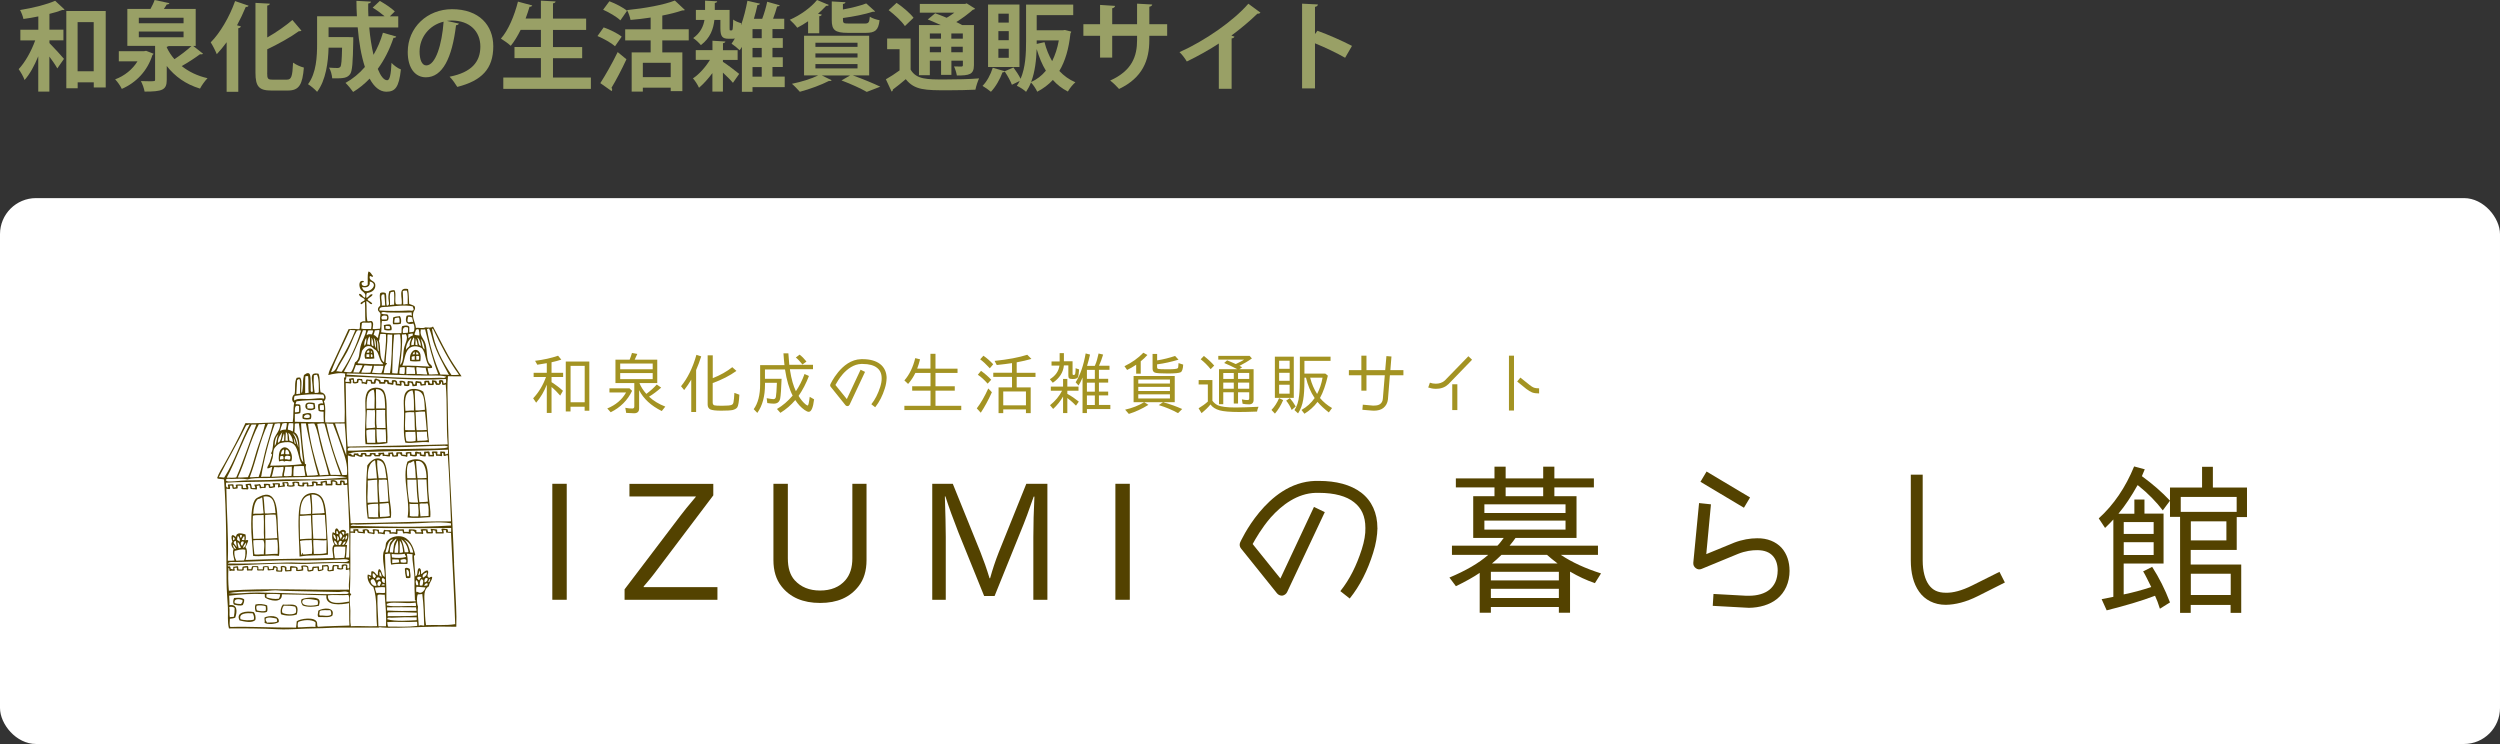 <?xml version="1.0" encoding="UTF-8"?>
<svg id="_レイヤー_1" data-name=" レイヤー 1" xmlns="http://www.w3.org/2000/svg" viewBox="0 0 416.2 123.86">
  <rect x="0" y="0" width="416.2" height="123.86" fill="#333333" stroke="none"/>
  <rect y="32.98" width="416.2" height="90.88" rx="6" ry="6" style="fill: #fff; stroke-width: 0px;"/>
  <g>
    <path d="M6.39,2.73c-.83.18-1.69.32-2.49.43-.08-.43-.34-1.09-.56-1.49,2.12-.34,4.45-.92,5.84-1.54l1.57,1.46c-.08.08-.18.08-.42.08-.59.23-1.32.45-2.1.64v2.63h2.33v1.78h-2.33v.45c.67.67,2.09,2.22,2.42,2.63l-1.11,1.59c-.29-.53-.8-1.28-1.32-1.97v5.83h-1.85v-5.88c-.64,1.56-1.41,2.99-2.28,3.95-.19-.56-.64-1.32-.98-1.81,1.09-1.16,2.12-3.02,2.75-4.78h-2.47v-1.78h2.99v-2.22ZM11.03,1.83h6.57v12.73h-1.99v-.85h-2.68v.98h-1.89V1.83ZM12.92,11.86h2.68V3.68h-2.68v8.19Z" style="fill: #99a066; stroke-width: 0px;"/>
    <path d="M24.32,8.46l1.24.48c-.03.13-.13.16-.19.24-.82,2.6-2.66,4.56-5.09,5.62-.22-.47-.72-1.2-1.11-1.59,1.54-.56,2.91-1.67,3.72-3h-3.11v-1.69h4.22l.32-.06ZM32.18,7.66l1.62,1.28c-.06.08-.18.11-.32.11-.05,0-.11,0-.18-.02-.79.59-1.99,1.38-3.05,1.97,1.16.93,2.62,1.64,4.3,2.02-.42.42-.98,1.2-1.25,1.73-2.36-.71-4.17-2.01-5.54-3.76v2.3c0,1.7-.74,1.96-3.69,1.96-.08-.51-.35-1.25-.61-1.75.47.02,1,.03,1.4.03.96,0,.96-.02.96-.29v-5.6h-4.62V1.49h3.85c.27-.5.55-1.04.69-1.49l2.47.53c-.06.13-.19.21-.45.21-.14.24-.3.5-.48.75h5.3v6.16h-.4ZM23.11,2.95v.92h7.45v-.92h-7.45ZM23.11,5.25v.95h7.45v-.95h-7.45ZM28.09,7.66c-.06.05-.18.1-.32.13v.13c.34.69.75,1.35,1.27,1.93.98-.64,2.05-1.46,2.83-2.18h-3.77Z" style="fill: #99a066; stroke-width: 0px;"/>
    <path d="M37.73,15.27V7.03c-.53.72-1.08,1.4-1.64,1.99-.19-.5-.71-1.51-1.01-1.97,1.54-1.53,3.13-4.24,4.06-6.87l2.25.77c-.1.18-.26.22-.47.19-.43,1.03-.92,2.07-1.46,3.07l.64.18c-.03.14-.16.26-.43.31v10.58h-1.94ZM44.48,12.14c0,.98.11,1.12.9,1.12h2.38c.77,0,.92-.55,1.03-2.83.47.34,1.25.69,1.8.82-.24,2.78-.75,3.82-2.65,3.82h-2.79c-2.02,0-2.62-.66-2.62-2.95V.48l2.39.13c-.02.18-.14.27-.43.32v5.31c1.56-.88,3.08-1.97,4.19-2.91l1.51,1.78c-.08.05-.24.11-.43.08-1.37,1-3.34,2.09-5.27,3.02v3.92Z" style="fill: #99a066; stroke-width: 0px;"/>
    <path d="M61.47,4.56c.14,1.64.4,3.23.71,4.57.66-1.12,1.19-2.36,1.57-3.68l2.21.63c-.03.14-.19.24-.45.22-.64,1.93-1.52,3.66-2.62,5.17.47,1.17,1.01,1.89,1.57,1.89.4,0,.63-.85.72-2.89.4.43,1.04.9,1.56,1.09-.32,2.99-.95,3.71-2.44,3.71-1.12-.02-2.04-.83-2.76-2.18-.82.85-1.73,1.61-2.75,2.22-.27-.4-.88-1.14-1.27-1.51,1.2-.66,2.29-1.56,3.23-2.65-.61-1.85-1-4.17-1.2-6.6h-4.85v1.62h3.11l1,.03v.58c-.06,3.63-.16,5.07-.53,5.57-.46.59-.95.74-2.97.69-.05-.56-.24-1.32-.53-1.78.59.05,1.14.06,1.4.06.21,0,.35-.05.48-.19.18-.23.24-1.06.29-3.19h-2.25c-.06,2.34-.43,5.41-1.91,7.35-.31-.37-1.09-1.03-1.51-1.27,1.4-1.88,1.51-4.64,1.51-6.73V2.71h6.63c-.05-.85-.08-1.72-.08-2.57l2.42.13c-.02.18-.16.27-.46.32-.02.71,0,1.41.03,2.12h2.7c-.56-.48-1.33-1.04-1.99-1.44l1.2-1.12c.83.48,1.94,1.2,2.49,1.75l-.83.82h1.4v1.85h-4.83Z" style="fill: #99a066; stroke-width: 0px;"/>
    <path d="M76.4,3.93c-.06.14-.26.27-.48.27-.66,5.49-2.26,8.67-5.02,8.67-1.75,0-3.02-1.48-3.02-4.21,0-4.11,3.27-7.13,7.37-7.13,4.54,0,6.87,2.7,6.87,6.18,0,3.77-1.94,5.73-5.99,6.76-.3-.48-.75-1.16-1.28-1.7,3.66-.72,5.12-2.47,5.12-5.02s-1.8-4.33-4.75-4.33c-.29,0-.55.03-.82.06l2.01.45ZM73.85,3.61c-2.44.58-4,2.68-4,4.98,0,1.35.4,2.3,1.11,2.3,1.57,0,2.62-3.52,2.89-7.27Z" style="fill: #99a066; stroke-width: 0px;"/>
    <path d="M92.06,12.91h6.31v1.89h-14.58v-1.89h6.26v-3.23h-4.4v-1.85h4.4v-2.86h-3.37c-.5,1.01-1.06,1.94-1.65,2.66-.37-.35-1.16-.92-1.64-1.2,1.22-1.36,2.26-3.84,2.84-6.16l2.38.64c-.06.14-.22.23-.45.21-.19.66-.42,1.32-.66,1.97h2.55V.11l2.44.13c-.02.16-.14.26-.43.32v2.54h5.52v1.88h-5.52v2.86h4.86v1.85h-4.86v3.23Z" style="fill: #99a066; stroke-width: 0px;"/>
    <path d="M100.5,4.56c1.01.35,2.34,1,3,1.54l-1.11,1.6c-.61-.55-1.89-1.27-2.92-1.7l1.03-1.44ZM99.94,13.84c.8-1.24,1.97-3.27,2.89-5.17l1.46,1.2c-.79,1.7-1.72,3.48-2.49,4.75.08.1.11.19.11.29s-.03.18-.08.26l-1.89-1.33ZM101.45.21c1,.37,2.3,1.04,2.94,1.59l-1.11,1.59c-.59-.58-1.86-1.32-2.87-1.77l1.04-1.41ZM114.66,6.73h-4.4v1.99h3.34v6.45h-1.94v-.58h-4.64v.66h-1.86v-6.53h3.16v-1.99h-4.24v-1.85h4.24v-1.96c-1.12.18-2.26.3-3.35.4-.08-.47-.35-1.22-.58-1.64,2.91-.29,6.08-.85,7.96-1.59l1.67,1.57c-.1.08-.21.08-.45.08-.93.32-2.07.61-3.31.85v2.28h4.4v1.85ZM111.66,12.84v-2.38h-4.64v2.38h4.64Z" style="fill: #99a066; stroke-width: 0px;"/>
    <path d="M120.35,9.97v.32c.69.43,2.31,1.67,2.71,2.01l-1.04,1.49c-.37-.45-1.04-1.11-1.67-1.7v3.16h-1.75v-3.08c-.69.93-1.48,1.81-2.23,2.44-.21-.47-.64-1.17-1.01-1.56,1.01-.66,2.09-1.86,2.83-3.08h-2.36v-1.62h2.78v-1.57l2.15.13c-.02.14-.13.22-.4.29v1.16h2.44v1.62h-2.44ZM130.64,12.76v1.75h-5.36v.77h-1.77v-7.48c-.11.21-.24.39-.37.56-.3-.3-.95-.83-1.35-1.09.19-.26.37-.55.55-.87-.11.03-.24.05-.38.05h-.67c-1.06,0-1.36-.4-1.36-1.78v-1.35h-1c-.16,1.48-.67,3-2.25,4.19-.27-.35-.88-.92-1.28-1.17,1.22-.88,1.7-1.96,1.88-3.02h-1.43v-1.67h1.53V.11l2.02.11c-.02.14-.13.24-.4.27v1.16h2.46v2.99c0,.39,0,.42.13.42h.21c.18,0,.22-.19.26-1.81.29.26.93.5,1.32.61,0,.11-.03.23-.03.32h.02c.45-1.25.8-2.66,1.06-4.05l2.09.48c-.05.14-.19.22-.42.22-.16.77-.37,1.54-.59,2.3h1.38c.34-.88.66-1.99.83-2.84l2.1.59c-.06.13-.21.19-.45.19-.16.63-.42,1.36-.67,2.05h1.86v1.72h-1.96v1.51h1.72v1.62h-1.72v1.56h1.72v1.62h-1.72v1.6h2.07ZM126.81,6.36v-1.51h-1.53v1.51h1.53ZM126.81,9.54v-1.56h-1.53v1.56h1.53ZM125.28,11.16v1.6h1.53v-1.6h-1.53Z" style="fill: #99a066; stroke-width: 0px;"/>
    <path d="M134.53,5.55v-2.01c-.59.4-1.2.77-1.8,1.08-.27-.37-.87-1.01-1.24-1.33,1.67-.72,3.5-2.01,4.53-3.29l1.97.83c-.08.11-.22.16-.45.14-.4.43-.87.88-1.36,1.32l.63.14c-.03.13-.16.24-.42.27v2.84h-1.86ZM144.72,12.55h-2.75c1.64.59,3.48,1.35,4.58,1.88l-2.25.87c-.92-.53-2.57-1.3-4.21-1.91l1.44-.83h-4.72l1.65.8c-.06.08-.16.13-.29.13-.05,0-.11,0-.16-.02-1.27.66-3.23,1.38-4.85,1.81-.32-.35-.93-1.01-1.32-1.33,1.53-.31,3.24-.83,4.38-1.4h-2.36v-6.6h10.84v6.6ZM135.75,7.11v.69h7.01v-.69h-7.01ZM135.75,8.89v.69h7.01v-.69h-7.01ZM135.75,10.67v.72h7.01v-.72h-7.01ZM143.96,3.92c.64,0,.77-.18.85-1.14.37.26,1.14.51,1.62.59-.19,1.67-.74,2.1-2.29,2.1h-2.99c-2.15,0-2.68-.48-2.68-2.12V.24l2.28.13c-.02.16-.13.24-.42.29v.92c1.46-.27,2.92-.63,3.88-1.01l1.48,1.33c-.06.06-.11.06-.42.06-1.25.42-3.16.8-4.94,1.04,0,.87,0,.92,1.01.92h2.62Z" style="fill: #99a066; stroke-width: 0px;"/>
    <path d="M151.6,6.4v5.19c.96,1.64,2.7,1.64,5.67,1.64,1.91,0,4.19-.05,5.73-.18-.22.45-.51,1.33-.61,1.88-1.22.06-2.97.1-4.59.1-3.72,0-5.55,0-7.01-1.85-.74.63-1.49,1.24-2.14,1.72-.02.19-.06.27-.22.34l-.95-2.04c.71-.4,1.54-.93,2.28-1.48v-3.53h-2.07v-1.78h3.92ZM149.26.47c1,.67,2.25,1.72,2.83,2.49l-1.44,1.38c-.5-.77-1.72-1.89-2.71-2.65l1.33-1.22ZM154.8,10.1v2.42h-1.81V4.17h3.63c-.74-.34-1.51-.66-2.17-.93l1.24-1.03c.58.21,1.25.47,1.91.75.45-.26.9-.55,1.28-.85h-5.75V.66h7.53l.27-.1,1.4.88c-.06.11-.21.16-.37.19-.72.64-1.72,1.4-2.76,2.04.37.18.71.34.98.5h1.96v6.68c0,1.57-.79,1.72-2.84,1.72-.08-.47-.27-1.09-.48-1.51.51.02,1.08.02,1.24.02.19-.02.24-.08.24-.24v-.74h-1.91v2.36h-1.72v-2.36h-1.86ZM156.66,5.57h-1.86v.87h1.86v-.87ZM154.8,8.7h1.86v-.92h-1.86v.92ZM160.29,6.44v-.87h-1.91v.87h1.91ZM158.37,8.7h1.91v-.92h-1.91v.92Z" style="fill: #99a066; stroke-width: 0px;"/>
    <path d="M177.28,4.99l1.06.27c-.02.13-.06.21-.13.29-.27,2.58-.88,4.64-1.85,6.26.74.8,1.62,1.44,2.67,1.89-.42.35-.98,1.04-1.25,1.54-.98-.5-1.8-1.14-2.5-1.93-.74.8-1.61,1.44-2.6,1.96-.21-.47-.67-1.16-1.04-1.54-.22.56-.5,1.09-.82,1.56-.32-.32-1.09-.82-1.54-1.01.18-.26.34-.51.48-.8l-1.3.63c-.21-.58-.72-1.51-1.19-2.2-.08.1-.21.14-.37.13-.42,1.14-1.14,2.42-1.93,3.24-.34-.29-.98-.74-1.4-.98.72-.71,1.36-1.89,1.7-3.02l2.01.58,1.44-.63c.43.58.92,1.32,1.19,1.89.83-1.91.91-4.29.91-6.2V.77h7.85v1.75h-6.08v2.52h4.37l.32-.05ZM169.72.75v10.4h-5.23V.75h5.23ZM167.94,3.76v-1.48h-1.73v1.48h1.73ZM167.94,6.69v-1.51h-1.73v1.51h1.73ZM167.94,9.62v-1.51h-1.73v1.51h1.73ZM172.58,8.2c-.06,1.77-.27,3.77-.92,5.46.95-.43,1.77-1.06,2.46-1.89-.64-1.04-1.12-2.23-1.52-3.56h-.02ZM173.89,7.02c.29,1.16.72,2.21,1.27,3.16.5-1,.88-2.15,1.11-3.45h-3.68v.58l1.3-.29Z" style="fill: #99a066; stroke-width: 0px;"/>
    <path d="M194.31,5.96h-2.97v.71c0,3.35-1.12,6.28-5.04,8.14-.37-.42-.98-1.03-1.48-1.4,3.68-1.65,4.48-4.09,4.48-6.73v-.72h-4.14v3.63h-2.02v-3.63h-2.78v-1.93h2.78V.82l2.5.16c-.02.16-.18.35-.48.4v2.65h4.14V.61l2.52.14c-.02.18-.18.32-.48.37v2.91h2.97v1.93Z" style="fill: #99a066; stroke-width: 0px;"/>
    <path d="M209.84,2.1c-.1.13-.26.19-.51.18-1.25,1.22-2.81,2.52-4.33,3.64.18.05.35.13.51.18-.05.14-.19.27-.47.3v8.38h-2.13v-7.54c-1.43.96-3.56,2.15-5.33,3-.26-.45-.8-1.19-1.22-1.56,4.19-1.86,9-5.2,11.46-8.06l2.02,1.48Z" style="fill: #99a066; stroke-width: 0px;"/>
    <path d="M223.94,9.62c-1.33-.77-3.44-1.77-5.02-2.41v7.51h-2.15V.61l2.63.13c-.02.19-.14.35-.48.4v4.53l.4-.55c1.77.63,4.17,1.69,5.76,2.52l-1.14,1.97Z" style="fill: #99a066; stroke-width: 0px;"/>
  </g>
  <g>
    <path d="M91.03,64.04c-.43,1.11-1.01,2.11-1.77,3l-.5-.73c.95-1.01,1.65-2.19,2.14-3.55h-2.06v-.7h2.19v-1.59h-.07c-.47.07-.97.16-1.51.25l-.37-.65c1.42-.18,2.71-.46,3.83-.85l.54.65c-.53.18-1.07.32-1.63.44v1.75h1.93v.7h-1.93v.86c.68.43,1.32.91,1.9,1.44l-.46.8c-.46-.53-.92-1.01-1.44-1.43v4.32h-.79v-4.73ZM98.11,60.19v8.19h-.78v-.67h-2.35v.79h-.79v-8.31h3.92ZM94.99,60.91v6.06h2.35v-6.06h-2.35Z" style="fill: #a39322; stroke-width: 0px;"/>
    <path d="M101.46,64.65h3.34l.43.42c-.75,1.56-1.93,2.76-3.56,3.56l-.57-.63c1.42-.58,2.46-1.47,3.13-2.66h-2.77v-.69ZM106.4,68.01c0,.52-.28.79-.84.79-.22,0-.57-.02-1.06-.05h-.25s-.15-.86-.15-.86c.43.09.81.12,1.17.12.22,0,.33-.11.33-.34v-3.9h-3.14v-3.89h2.36c.17-.42.3-.79.39-1.12l.89.16c-.2.46-.34.78-.44.96h3.76v3.89h-2.97c.25.63.64,1.22,1.15,1.8l.09-.06c.64-.48,1.18-.97,1.65-1.5l.73.52c-.68.6-1.35,1.11-2.02,1.51.73.68,1.63,1.23,2.71,1.65l-.59.74c-1.79-.89-3.04-2.04-3.77-3.47v3.07ZM103.25,60.52v.96h5.41v-.96h-5.41ZM103.25,62.11v1.01h5.41v-1.01h-5.41Z" style="fill: #a39322; stroke-width: 0px;"/>
    <path d="M115.89,68.59h-.81v-5.39c-.33.58-.74,1.16-1.18,1.74l-.52-.64c1.08-1.32,1.95-3.05,2.56-5.23l.8.26c-.26.8-.53,1.55-.85,2.28v6.99ZM118.65,62.96c1.28-.5,2.36-1.12,3.26-1.83l.69.62c-1.12.8-2.44,1.48-3.95,2.02v3.24c0,.26.1.41.28.47.17.05.6.07,1.29.07.86,0,1.39-.05,1.59-.15.15-.06.26-.21.3-.43.07-.32.11-.84.15-1.56l.83.3c-.06,1.16-.18,1.87-.36,2.12-.16.21-.42.34-.76.43-.33.07-.97.11-1.88.11s-1.54-.07-1.85-.22c-.28-.15-.43-.42-.43-.8v-8.19h.85v3.82Z" style="fill: #a39322; stroke-width: 0px;"/>
    <path d="M133.96,62.27l.71.33c-.47,1.23-1.05,2.34-1.72,3.31.36.6.76,1.08,1.18,1.42.16.12.27.18.33.18.12,0,.23-.48.34-1.45l.73.42c-.16,1.39-.47,2.08-.89,2.08-.17,0-.41-.1-.7-.31-.58-.41-1.1-.96-1.54-1.65-.69.81-1.51,1.53-2.48,2.13l-.57-.64c.97-.57,1.83-1.31,2.61-2.23-.59-1.16-1.01-2.61-1.27-4.35h-3.34v1.55h2.77c-.06,1.7-.14,2.79-.23,3.28-.12.58-.48.86-1.07.86-.33,0-.7-.04-1.08-.1l-.1-.81c.54.1.91.16,1.11.16.23,0,.37-.12.42-.37.07-.37.12-1.15.17-2.35h-1.98v.27c0,1.96-.42,3.53-1.28,4.74l-.6-.62c.71-.97,1.07-2.36,1.07-4.15v-3.18h4.05c-.07-.6-.12-1.26-.17-1.97h.82c.04.67.09,1.31.15,1.91h3.95v.73h-3.84l.02.22c.22,1.42.55,2.57.97,3.45.57-.84,1.06-1.8,1.44-2.87ZM133.59,60.68c-.39-.49-.75-.89-1.1-1.16l.62-.48c.41.3.78.68,1.15,1.15l-.67.49Z" style="fill: #a39322; stroke-width: 0px;"/>
    <path d="M147.6,62.98c-.01.52-.1,1.08-.3,1.7-.37,1.18-.89,2.23-1.6,3.12l-.64-.5c.64-.8,1.11-1.75,1.47-2.86.17-.54.26-1.03.25-1.45,0-.81-.27-1.37-.78-1.76-.5-.41-1.32-.64-2.4-.64h-.22c-1.24.04-2.29.81-3.07,1.69-.62.71-1.03,1.45-1.23,1.81l1.9,2.35,2.29-4.89.74.36-2.57,5.47c-.06.12-.18.21-.32.23-.14.01-.28-.05-.37-.16l-2.45-3.05c-.1-.11-.12-.28-.06-.42.01-.02.46-1.02,1.31-2.04s2.12-2.11,3.83-2.15h.23c1.19,0,2.18.26,2.89.8.73.55,1.11,1.4,1.11,2.41Z" style="fill: #a39322; stroke-width: 0px;"/>
    <path d="M154.9,61.38v-2.48h.84v2.48h3.67v.71h-3.67v2.22h3.21v.73h-3.21v2.52h4.29v.71h-9.47v-.71h4.35v-2.52h-3.05v-.73h3.05v-2.22h-2.52c-.34.69-.75,1.31-1.21,1.83l-.62-.59c.84-.95,1.44-2.19,1.81-3.71l.8.2c-.14.58-.31,1.1-.48,1.55h2.22Z" style="fill: #a39322; stroke-width: 0px;"/>
    <path d="M162.62,67.98c.69-.9,1.32-2.01,1.91-3.31l.6.63c-.59,1.32-1.22,2.46-1.85,3.41l-.67-.73ZM164.42,63.87c-.53-.6-1.06-1.11-1.63-1.48l.53-.65c.67.48,1.23.97,1.7,1.48l-.6.65ZM164.78,61.31c-.6-.65-1.13-1.15-1.6-1.49l.54-.6c.57.39,1.1.86,1.63,1.42l-.57.68ZM169.27,64.49h2.32v4.29h-.79v-.62h-3.78v.62h-.78v-4.29h2.24v-1.75h-3.12v-.69h3.12v-1.6c-.62.1-1.47.2-2.54.32l-.36-.69c2.25-.23,4.08-.58,5.44-1.02l.69.69c-.73.21-1.55.41-2.45.57v1.74h3.13v.69h-3.13v1.75ZM170.8,65.17h-3.78v2.31h3.78v-2.31Z" style="fill: #a39322; stroke-width: 0px;"/>
    <path d="M177.13,60.14h1.43v2.07c0,.15.05.22.17.22.16,0,.26-.09.28-.26.04-.22.06-.52.06-.87l.58.2c-.05.66-.1,1.08-.18,1.27-.1.22-.39.33-.89.33-.31,0-.52-.04-.6-.14-.09-.09-.12-.23-.12-.46v-1.67h-.74c-.11,1.18-.74,2.14-1.85,2.89l-.49-.58c.92-.57,1.47-1.32,1.6-2.28h-1.32v-.68h1.35v-1.39h.71v1.34ZM176.98,66.01c-.42.75-.97,1.44-1.65,2.07l-.52-.62c.9-.73,1.56-1.53,2-2.41h-1.87v-.69h2.04v-1.28h.71v1.28h1.86v.69h-1.86v.52c.7.38,1.34.83,1.91,1.29l-.47.67c-.39-.42-.89-.85-1.44-1.27v2.51h-.71v-2.76ZM182.26,60.9l.05-.1c.25-.55.42-1.21.58-1.95l.76.18c-.21.7-.44,1.32-.69,1.86h1.75v.67h-1.76v1.5h1.54v.64h-1.54v1.49h1.54v.64h-1.54v1.58h1.9v.69h-3.9v.67h-.73v-5.92c-.22.55-.44,1-.67,1.33l-.48-.54c.76-1.19,1.32-2.8,1.67-4.8l.73.19c-.14.62-.31,1.26-.5,1.88h1.29ZM180.95,61.57v1.5h1.32v-1.5h-1.32ZM180.95,63.71v1.49h1.32v-1.49h-1.32ZM180.95,65.84v1.58h1.32v-1.58h-1.32Z" style="fill: #a39322; stroke-width: 0px;"/>
    <path d="M189.9,62.21h-.75v-1.49c-.53.36-1.03.64-1.51.87l-.44-.63c1.22-.58,2.27-1.33,3.15-2.24l.67.38c-.32.36-.69.71-1.11,1.05v2.06ZM187.32,68.2c1.19-.27,2.24-.69,3.16-1.24l.71.44c-1.08.67-2.17,1.17-3.26,1.51l-.62-.71ZM193.62,66.95s.06.02.12.04c.05.02.11.04.14.05.97.26,1.96.62,2.93,1.05l-.69.69c-.97-.54-2.04-.99-3.21-1.34l.71-.48h-4.9v-4.36h6.85v4.36h-1.95ZM189.5,63.18v.67h5.27v-.67h-5.27ZM189.5,64.41v.68h5.27v-.68h-5.27ZM189.5,65.65v.69h5.27v-.69h-5.27ZM192.63,60c1.07-.17,2.07-.43,3-.74l.57.62c-1.22.36-2.41.63-3.57.78v.44c0,.2.06.28.2.32.14.04.68.06,1.63.06s1.49-.06,1.61-.18c.07-.05.11-.27.12-.67.01-.04.01-.11.01-.18l.78.25c-.04.73-.18,1.16-.44,1.28-.23.12-.96.2-2.13.2s-1.93-.05-2.15-.15c-.25-.11-.38-.31-.38-.65v-2.46h.76v1.1Z" style="fill: #a39322; stroke-width: 0px;"/>
    <path d="M201.85,66.73c.25.33.54.57.89.74.52.23,1.49.37,2.93.37.95,0,2.24-.05,3.85-.12-.11.23-.2.5-.25.8-1.32.05-2.3.07-2.97.07-1.54,0-2.62-.1-3.24-.27-.7-.2-1.22-.52-1.54-.99-.36.46-.86.94-1.49,1.45l-.49-.81c.62-.37,1.13-.74,1.54-1.12v-2.84h-1.53v-.74h2.29v3.46ZM201.55,61.46c-.54-.67-1.1-1.21-1.66-1.65l.53-.55c.68.53,1.26,1.06,1.72,1.6l-.59.6ZM206.02,61.48c-.81-.42-1.54-.78-2.22-1.05l.49-.44c.44.17.9.38,1.44.62.64-.31,1.11-.54,1.38-.74h-4.29v-.62h5.22l.38.42c-.63.46-1.33.86-2.07,1.24l.12.05c.15.1.27.15.33.18l-.48.33h2.38v5.11c0,.48-.26.74-.76.74-.41,0-.76-.04-1.07-.1l-.12-.73c.38.09.7.11.97.11.17,0,.25-.1.25-.28v-1.01h-1.86v1.87h-.71v-1.87h-1.75v1.98h-.71v-5.82h3.08ZM203.65,62.1v.99h1.75v-.99h-1.75ZM203.65,63.7v1.02h1.75v-1.02h-1.75ZM207.97,63.08v-.99h-1.86v.99h1.86ZM207.97,64.72v-1.02h-1.86v1.02h1.86Z" style="fill: #a39322; stroke-width: 0px;"/>
    <path d="M211.67,68.25c.52-.54.95-1.19,1.27-1.97l.68.33c-.38.89-.84,1.64-1.37,2.25l-.58-.62ZM215.39,59.38v6.86h-3.15v-6.86h3.15ZM212.95,60.05v1.35h1.75v-1.35h-1.75ZM212.95,62.06v1.34h1.75v-1.34h-1.75ZM212.95,64.05v1.49h1.75v-1.49h-1.75ZM215.04,68.25c-.26-.62-.57-1.13-.92-1.55l.62-.42c.36.41.67.87.97,1.39l-.66.58ZM217.16,60.09v2.11h3.48l.42.34c-.35,1.53-.78,2.76-1.31,3.72.54.64,1.21,1.21,2.01,1.67l-.54.73c-.74-.58-1.38-1.16-1.88-1.75-.6.8-1.33,1.45-2.18,1.97l-.49-.63c.87-.49,1.61-1.15,2.19-1.98-.69-1.03-1.16-2.17-1.44-3.4h-.26v.39c0,1.44-.07,2.52-.2,3.26-.14.87-.43,1.64-.86,2.3l-.6-.55c.41-.6.68-1.43.78-2.43.09-.71.12-1.71.12-2.98v-3.48h5.11v.7h-4.35ZM220.18,62.87h-2.07c.27,1.05.67,1.96,1.16,2.72.43-.82.74-1.72.91-2.72Z" style="fill: #a39322; stroke-width: 0px;"/>
    <path d="M233.64,61.62v.85h-2.25l-.32,3.95v.04c-.07.62-.34,1.12-.76,1.45-.42.33-.96.46-1.56.46-.09,0-.18,0-.27-.01h-.02l-1.65-.14.07-.85,1.65.15h.22c.49,0,.83-.1,1.03-.27.21-.16.41-.42.44-.9l.32-3.88h-3.05v2.57h-.85v-2.57h-2.08v-.85h2.08v-2.41h.85v2.41h3.12l.2-2.34.84.07-.18,2.27h2.19Z" style="fill: #a39322; stroke-width: 0px;"/>
    <path d="M244.45,59.3l.62.59-3.96,4.09h-.02c-.58.58-1.35.75-2.04.75h-.01c-.44,0-.89-.09-1.27-.22l.28-.8c.3.11.64.17.98.17.54,0,1.07-.15,1.49-.52l3.94-4.06ZM241.77,68.27v-4.3h.85v4.3h-.85Z" style="fill: #a39322; stroke-width: 0px;"/>
    <path d="M251.21,68.35v-9.14h.84v9.14h-.84ZM256.23,64.65v.85c-.47,0-.84-.05-1.17-.17-.33-.14-.6-.32-.91-.55h-.01s-1.56-1.26-1.56-1.26l.53-.66,1.55,1.24c.31.23.5.36.71.44.21.07.44.11.86.11Z" style="fill: #a39322; stroke-width: 0px;"/>
  </g>
  <g>
    <path d="M94.35,99.85h-2.4v-19.31h2.4v19.31Z" style="fill: #534200; stroke-width: 0px;"/>
    <path d="M119.45,99.85h-15.47v-1.74l9.25-12.19c.48-.63,1.32-1.71,2.61-3.21v-.06h-11.05v-2.1h13.96v1.92l-9.16,12.13c-.99,1.35-1.83,2.34-2.43,3.03v.12h12.28v2.1Z" style="fill: #534200; stroke-width: 0px;"/>
    <path d="M144.26,80.54v12.7c0,1.8-.45,3.24-1.32,4.35-1.44,1.86-3.54,2.79-6.4,2.79s-5.02-.93-6.46-2.79c-.87-1.11-1.32-2.55-1.32-4.35v-12.7h2.4v12.4c0,1.59.36,2.79,1.14,3.66,1.05,1.14,2.43,1.71,4.23,1.71s3.21-.57,4.2-1.71c.78-.9,1.17-2.1,1.17-3.66v-12.4h2.34Z" style="fill: #534200; stroke-width: 0px;"/>
    <path d="M174.37,99.85h-2.34v-10.42c0-2.13.06-4.35.18-6.76h-.12c-.69,2.01-1.44,4.08-2.31,6.16l-4.2,10.39h-1.74l-4.29-10.6c-.87-2.22-1.59-4.2-2.16-5.98h-.09c.09,2.82.15,5.07.15,6.7v10.51h-2.25v-19.31h3.42l4.59,11.35c.54,1.35,1.05,2.79,1.53,4.38h.09c.39-1.41.87-2.88,1.44-4.32l4.59-11.41h3.51v19.31Z" style="fill: #534200; stroke-width: 0px;"/>
    <path d="M188.09,99.85h-2.4v-19.31h2.4v19.31Z" style="fill: #534200; stroke-width: 0px;"/>
    <path d="M229.32,87.9c-.03,1.26-.24,2.64-.72,4.14-.9,2.88-2.16,5.44-3.9,7.6l-1.56-1.23c1.56-1.95,2.7-4.26,3.57-6.97.42-1.32.63-2.52.6-3.54,0-1.98-.66-3.33-1.89-4.29-1.23-.99-3.21-1.56-5.86-1.56h-.54c-3.03.09-5.58,1.98-7.48,4.11-1.5,1.74-2.52,3.54-3,4.41l4.62,5.74,5.59-11.92,1.8.87-6.28,13.33c-.15.3-.45.51-.78.57-.33.03-.69-.12-.9-.39l-5.98-7.45c-.24-.27-.3-.69-.15-1.02.03-.06,1.11-2.49,3.18-4.99,2.07-2.49,5.17-5.13,9.34-5.25h.57c2.91,0,5.31.63,7.06,1.95,1.77,1.35,2.7,3.42,2.7,5.89Z" style="fill: #534200; stroke-width: 0px;"/>
    <path d="M258.77,82.61h3.69v6.94h-10.15c-.24.36-.57.78-.99,1.29h14.71v1.53h-6.19c1.89,1.26,4.14,2.28,6.7,3.09l-1.02,1.62c-1.41-.48-2.76-1.11-4.14-1.92v6.85h-1.86v-.96h-11.32v.96h-1.86v-6.64c-1.02.69-2.34,1.44-3.96,2.22l-1.08-1.44c2.7-1.14,4.87-2.37,6.46-3.78h-6.04v-1.53h7.57c.36-.33.66-.78,1.05-1.29h-5.08v-6.94h3.54v-1.47h-6.43v-1.5h6.43v-1.95h1.86v1.95h6.25v-1.95h1.86v1.95h6.58v1.5h-6.58v1.47ZM260.63,83.96h-13.51v1.44h13.51v-1.44ZM247.12,86.67v1.5h13.51v-1.5h-13.51ZM259.52,95.19h-11.32v1.44h11.32v-1.44ZM259.52,98.02h-11.32v1.53h11.32v-1.53ZM259.31,93.81c-.72-.54-1.29-1.02-1.77-1.44h-7.57c-.51.51-1.05.99-1.59,1.44h10.93ZM256.91,82.61v-1.47h-6.25v1.47h6.25Z" style="fill: #534200; stroke-width: 0px;"/>
    <path d="M297.93,94.98c0,2.01-.78,3.66-2.07,4.71-1.26,1.02-2.94,1.47-4.68,1.5-.18,0-.39-.03-.57-.03-3.39-.18-5.44-.3-5.47-.3l.12-1.98s2.04.12,5.44.3h.48c1.41,0,2.61-.36,3.42-1.02.81-.69,1.32-1.65,1.35-3.18,0-1.05-.3-1.89-.84-2.46-.51-.54-1.29-.93-2.58-.93-.84,0-1.95.12-3.21.63l-6.04,2.49c-.33.15-.69.09-.96-.12-.3-.21-.45-.54-.42-.9l.96-9.94,1.98.21-.78,8.29,4.53-1.86.06-.03c1.41-.54,2.73-.75,3.87-.75,1.71-.03,3.12.57,4.05,1.56.93,1.02,1.35,2.4,1.35,3.81ZM291.35,82.82l-1.02,1.71-7.24-4.32,1.02-1.71,7.24,4.32Z" style="fill: #534200; stroke-width: 0px;"/>
    <path d="M333.78,96.97l-4.53,2.28c-1.98.99-3.72,1.41-5.29,1.44h-.06c-1.86,0-3.45-.81-4.41-2.19-.96-1.35-1.38-3.15-1.38-5.19v-14.29h1.98v14.29c0,1.77.39,3.18,1.02,4.05.63.87,1.47,1.32,2.85,1.32,1.14.03,2.61-.33,4.41-1.23l4.5-2.25.9,1.77Z" style="fill: #534200; stroke-width: 0px;"/>
    <path d="M355.33,85.5v-2.34h1.68v2.34h3.18v8.32h-6.64v5.14c1.5-.3,3.03-.72,4.59-1.23-.54-1.08-.96-1.98-1.35-2.61l1.5-.75c1.14,1.77,2.13,3.72,2.97,5.92l-1.68,1.05c-.24-.81-.51-1.5-.81-2.16-2.28.87-4.95,1.65-8.05,2.43l-.84-1.86c.78-.15,1.41-.27,1.95-.39v-12.88c-.24.27-.69.75-1.38,1.41l-1.05-1.59c2.49-2.25,4.47-5.17,5.89-8.65l1.77.48c-.27.66-.45,1.05-.48,1.14,1.77,1.29,3.33,2.64,4.68,4.08v-2.19h5.34v-3.45h1.8v3.45h5.68v4.92h-1.71v5.47h-7.66v2.43h8.41v8.05h-1.77v-1.32h-6.64v1.32h-1.77v-15.98h-1.68v-2.7l-1.2,1.62c-1.05-1.38-2.4-2.79-4.05-4.11l-.15-.09c-1.02,1.83-2.07,3.42-3.18,4.75h2.64ZM353.56,88.89h4.98v-1.98h-4.98v1.98ZM353.56,92.4h4.98v-2.13h-4.98v2.13ZM363.05,82.73v2.49h9.31v-2.49h-9.31ZM370.65,86.79h-5.92v3.18h5.92v-3.18ZM371.37,95.52h-6.64v3.54h6.64v-3.54Z" style="fill: #534200; stroke-width: 0px;"/>
  </g>
  <path d="M40.43,100.72c.11-.27.26-.52.22-.94-.45-.36-1.11-.25-1.68-.23-.15.31-.24.82-.01,1.1.43.1,1.04.27,1.47.07ZM40.34,99.88c.16.27-.1.52-.22.68-.42,0-.77-.04-1.05-.17-.2-.81.82-.68,1.27-.51ZM51.71,69.77c.15-.16.14-.66.06-.89-.38-.24-1.04-.05-1.37.09-.02.24-.11.52,0,.74.38.17.89.17,1.31.06ZM51.55,69.51c-.33.13-.59.09-.95,0-.1-.57,1.2-.79.95,0ZM65.43,52.88c.05.43-.13.86.04,1.1.29.02.94.03,1.26-.09.1-.41.07-.93-.15-1.26-.42.05-.87.06-1.16.25ZM66.52,53.68c-.22.07-.75.06-.89.04,0-.29.07-.5.11-.74.22-.04.39-.13.68-.1.1.2.11.48.1.79ZM63.89,54.12c.07.22.02.57.1.79.33.13.79.13,1.16.06.15-.36,0-.77-.2-.95-.42-.04-.74.03-1.05.1ZM64.94,54.71c-.2.1-.65.07-.79-.06-.01-.09.15-.26,0-.32.19-.16.36-.01.68-.05.06.12.13.22.1.42ZM69.98,60.12c.06-.51.12-1.09-.14-1.47-.71-1.06-1.87.16-1.54,1.46.65.09,1.1.07,1.68.02ZM69.78,59.33c0,.23.03.49-.11.58-.2-.06-.22.03-.37-.06v-.58c.24-.01.32-.07.48.06ZM69.31,58.59c.16.1.36.16.36.42h-.37c-.08-.09.05-.22,0-.42ZM68.95,58.53c.09.08.11.24.1.42-.04.1-.29-.02-.32.1-.1-.14.16-.36.22-.52ZM68.57,59.37c.17-.02.29-.1.47-.1v.63s-.53,0-.53,0c.11-.19-.05-.33.06-.53ZM64.5,79.04c-.17-1.15-.34-2.24-1.03-2.58-.99-.5-1.87.36-2.32,1.03-.22,2.53-.34,6.17.07,8.83,1.18.17,2.71-.08,3.84-.12.21-1.11-.19-2.57-.28-3.94-.07-1.12-.14-2.25-.28-3.21ZM64.66,83.5c-.48.04-.95.09-1.47.09-.08-1.23-.22-2.47-.12-3.73.52.07,1-.14,1.37.07.06,1.08.17,2.27.23,3.58ZM62.79,76.6c1.46.08,1.31,1.74,1.55,3.01h-1.31c-.13-1.03-.28-1.99-.23-3.01ZM62.36,76.65c.06,0,.09.01.1.05.09.96.25,2.12.29,2.95-.55-.03-.96.08-1.52.04-.04-1.44.19-2.6,1.13-3.04ZM61.19,83.68c-.08-1.29.09-2.37.03-3.68.6-.08.94-.09,1.58-.14-.02,1.03.1,2.67.12,3.79-.73-.03-1.03.06-1.73.04ZM61.38,86.1c-.06-.7-.12-1.46-.14-2.05.44-.19,1.1-.15,1.68-.19.14.69-.06,1.86.08,2.26l-1.63-.02ZM63.27,86.07c-.05-.71-.09-1.44-.08-2.21.49-.05,1.02-.05,1.47-.14.23.64.09,1.3.24,2.16-.42.19-1.09.12-1.63.19ZM75.6,93.75c-.31-8.88-1-17.83-1.06-26.55-.01-1.53-.13-3.05.04-4.57.8.03,1.79.03,2.26.02-.42-.66-.86-1.3-1.3-1.96-1.33-2.01-2.3-4.23-3.46-6.34-.19.26-.75.19-1.26.15-.52.26-.95,0-1.58.09-.05-.82-.63-1.59-.45-2.47.08-.41.49-.64.22-1.15-.26-.17-.58-.26-.89-.38-.06-.79-.03-1.66-.19-2.47-1.84-.39-.83,1.58-1.08,2.56-.31-.03-.72.05-.94-.06-.26-.59.11-1.81-.24-2.31-.34-.01-.61.05-.84.15-.12.31-.18.72-.17,1.21.01.48.34,1.25-.27,1.21-.18-.58.03-1.56-.19-2.1-.31-.12-.6-.14-.89,0-.22.57.07,1.34-.02,2.1-.17.19-.37.31-.37.63,0,.36.33.38.41.74.05.21-.06.47-.06.68,0,.58.14,1.21-.02,1.79-.41,0-.9.11-1.21.04.03-.52.21-.93-.09-1.26-.22-.17-.61.08-.79-.06-.21-1.07-.07-2.2-.18-3.31.44.03.56.62.99.48-.09-.41-.6-.42-.78-.74.2-.36.69-.43.85-.83-.41-.3-.7.6-1.06.52,0-.3-.01-.61.11-.79.88-.07,1.52-.61,1.38-1.46-.1-.6-1.05-.54-.93-1.27.15-.3.45.31.58-.1-.3-.21-.35-.67-.78-.74-.22.73-.07,1.49-.13,2.21-.26.32-1.05.29-1-.27-.03-.25.51-.03.32-.36-.76-.2-.83.67-.54,1.31.24.52,1.09.6.77,1.48-.42-.09-.54-.74-.99-.64,0,.62.98.6.94,1.01-.02.2-.9.37-.64.68.24.14.44-.46.69-.31.06,1.14.01,2.11.07,3.21-.37-.13-.7.05-.9.25-.01.38.03.81-.11,1.05-.6-.07-1.09-.09-1.79-.02-.87,1.9-1.75,3.84-2.63,5.7-.3.63-.64,1.25-.75,1.94.64-.17,1.95-.46,2.84-.24-.07.15-.07.37,0,.53.05.22-.32-.01-.21.26,0,2.6.19,4.97.09,7.31-1.09-.01-2.08.07-3.21.02-.14-1.2.18-2.51-.23-3.52.62-.53.17-1.48-.56-1.48-.23-1.11,0-2.27-.34-3.1-.26-.07-.77-.11-.96.1-.31.33-.06,1.3-.05,1.71,0,.27.06.54.05.81,0,.12.07.34-.08.4-.13.06-.25-.07-.26-.2-.02-.35.05-1.98-.11-2.61-.13-.52-.65-.28-.9-.07-.01-.01-.03-.02-.03-.02,0,0-.01.03-.04.08,0,0-.01.02-.02.02-.01,0-.02,0-.03,0-.02.07-.03.16-.04.24-.05.17-.09.4-.1.68,0,.62-.1,2.06-.21,2.01-.03-.02-.05,0-.07.02-.13-.87.22-1.96-.21-2.54-.24-.03-.39.02-.58.05-.4.73-.17,1.77-.34,2.73-.46.2-.59,1.19-.07,1.42-.2.97-.09,2.34-.24,3.2-2.54-.03-5.64.29-7.88.19-1.08,2.42-2.31,4.65-3.53,6.85-.41.74-.91,1.47-1.18,2.3.25.21.8.11,1.15.22.4,5.44.37,11.47.42,17.08.01,1.31.14,2.89.22,4.21.07,1.17-.12,2.38.18,3.52,2.56-.03,5.43,0,8.09.13,2.12.11,4.27-.14,6.41-.15,1.36,0,2.7-.13,4.05-.12,2.16.01,4.25,0,6.38,0l.17-.07c.17.04.51.07.95.08,0,0,0,0,.01,0,.13,0,.27.01.41.02,2.15.03,5.9-.14,5.9-.14,0,0,0,0,0,0,1.78-.07,3.77-.08,5.48-.03.08-2.2-.1-4.57-.2-6.94-.05-1.19-.13-2.3-.18-3.63ZM74.5,88.06c-.38.07-.71-.15-1,0-.05.25.15.27.1.53h-.79c-.1-.16.02-.33-.05-.43-.3-.09-.72-.06-1.05-.12-.05.25.15.27.1.53-.15.07-.27-.04-.52,0-.06-.12-.13-.22-.1-.42-.29-.08-.87-.1-1.16-.01-.01.22.16.26.15.47h-.84c-.06-.17,0-.13,0-.32-.26-.19-.75-.17-1.21-.17-.15.12-.03.17-.06.42h-.79c-.05-.23.04-.27-.1-.43-.46,0-.83.08-1.16-.06-.14.09-.11.35-.11.58-.35-.01-.46-.06-.79,0-.09-.07-.01-.3-.1-.37-.32-.03-.76.05-1-.06-.2.04-.14.35-.27.47-.22,0-.37-.09-.63-.06-.04-.23,0-.23-.05-.42-.43-.02-.6-.13-1-.06-.11.19.11.24.05.53-.26.03-.37-.09-.63-.06-.02-.58-.6-.56-1.1-.43-.12.1.12.27,0,.37-.28.03-.45-.04-.68-.06-.02-.12-.08-.2-.05-.37-.2-.08-.47.04-.79,0-.14.06,0,.27,0,.37h-.52s0-.53,0-.53c5.15-.13,10.98.05,16.76-.05v.63s-.53,0-.53,0c.03-.21-.04-.31-.1-.42ZM58.37,87.54c.21-.38.74-.19,1.05-.2,2.91-.11,5.78-.15,8.72-.18,2.25-.03,4.88-.39,6.94-.04v.37c-5.97.35-10.64.18-16.71.05ZM58.38,87.12c-.3-4.03-.4-7.7-.47-11.3.43.12.57.25,1.1.22.18.03.03-.28.16-.31.43.13.59.37,1.1.33.23-.11-.06-.41.27-.42.26-.07.17.21.26.32.4.03.66.07.95,0,.14-.02.05-.27.16-.31.4-.11.33.24.52.32h.79c.12-.12.11-.37.37-.36.21-.05.04.28.15.32.47-.1.64.09,1.1.06.21.02.02-.37.16-.42.34-.09.24.26.31.42.34.07.52.02.89,0,.15-.15.01-.35.11-.47.43-.11.34.29.57.37.26.08.62.05.84.17.18-.03.08-.34.11-.52.12,0,.15-.09.32-.05.2-.04.06.25.1.37.3.07.59.15,1,.11.18-.03.17-.25.16-.47.19.02.25.08.42,0,.09.07.02.3.1.37.3.04.53.14.89.11.15-.06-.04-.47.11-.52.37-.21.36.27.42.53.31-.04.46.02.84,0,.17-.11-.05-.53.06-.58.37-.09.28.28.36.48.39-.02.54-.02.89.06.26-.04-.04-.45.11-.52.33-.08.17.32.26.48.32.06.38-.15.68-.1.27,3.62.38,7.67.53,10.99-5.48-.02-11.38.28-16.71.31ZM74.62,75.45c-.08.15-.31.14-.47.21-.08-.08-.04-.27-.05-.42-.16-.12-.57,0-.73-.11-.15.16-.05.26-.06.52h-.47c-.12-.15.07-.31-.05-.48-.29.02-.69-.06-.89.04-.05.26.15.27.1.53-.23.02-.26-.07-.42,0-.08-.17,0-.48-.15-.58-.3-.05-.48.1-.68,0-.21.03-.18.36-.11.52-.22.05-.23.01-.47,0-.05-.12-.03-.32-.1-.42-.44.12-.58-.14-.89-.06-.15.13-.05.25-.06.47-.13.1-.44.05-.58,0-.1-.08,0-.34-.1-.42-.4.06-.63-.06-.89.1-.04.18.08.2.05.37-.26.03-.42-.07-.58,0-.07-.1-.05-.3-.1-.42-.19-.05-.56.02-.89,0-.09.09-.05.31-.06.47-.17-.03-.19.09-.37.05-.13-.12-.11-.38-.21-.53-.23.01-.41.08-.68.05-.12.02-.02.26-.06.37h-.63c-.06-.12-.05-.3-.15-.38-.4.1-.48.03-.84.05-.12.11.04.18,0,.37h-.47c-.05-.13-.02-.12-.05-.32h-.84c-.1-.03-.17.23-.06.25-.13.08-.34.08-.53.1-.03-.11-.13-.15-.1-.32-.19-.12-.62,0-.73-.06-.23.07-.14.22-.21.37-.33.08-.36-.14-.42-.32-.2.09-.51,0-.63.05-.18-.03-.03.29-.16.31-.22,0-.33-.09-.37-.27-.21-.02-.29.09-.53.05,1.1-.51,2.55-.34,3.89-.38,4.13-.15,8.35-.15,12.77-.35.03.19-.07.52.05.63ZM73.05,74.65c-.56.04-1.11.04-1.68.04-2.2-.02-4.34.12-6.68.09-2.37-.03-4.79.3-6.78.25-.22-.69.68-.51.95-.52,3.32-.12,6.97.02,10.62-.16,1.4-.07,2.5-.11,3.89-.12.4,0,.91-.11,1.21.17-.32.26-.97.21-1.53.25ZM74.53,73.98c-5.28.16-11.11.26-16.66.37-.29-3.6-.23-6.75-.32-10.56.33-.03.56.04.84.06.21-.12.03-.39.06-.63h.26c.13.18-.07.38.05.53.19.16.54.07.79,0,.19-.04.06-.4.21-.47.18-.04.2.08.37.06.13.19.03.33.1.53.28-.09.54.03.79.11.13-.12.15-.34.16-.58.23-.03.29.09.52.06.05.12.03.32.1.42h.63c.14-.1.13-.36.16-.57.39,0,.54.23.57.58h.89c.17-.01.04-.34.21-.36.29-.04.16.33.31.42.33-.01.53.1.84.11.16-.07.04-.42.16-.52.44-.05.23.38.31.58.26.07.51.02.84.11.24-.1.08-.29.11-.58.47-.11.39.31.47.58.31,0,.51.11.79,0,.09-.1.04-.35.06-.52.45-.08.47.27.52.58.29.04.43-.06.68-.05.12-.09,0-.43.11-.52.13.03.24.08.42.06.09.1.09.29.15.42.3.02.47-.09.79-.05.22-.12-.1-.52.27-.52.22,0,.12.33.21.48h.84c.12-.18.06-.25.06-.52.31-.01.24.36.42.48.59.09.85-.09.79-.52.26,0,.11.41.26.53.21,0,.43.01.53-.1.28,3.33.06,6.68.33,9.99ZM72.08,54.73c1.3,2.7,2.64,5.36,4.34,7.66-.4.04-.81.06-1.26.04-1.44-2.18-2.87-4.65-3.24-7.7h.16ZM71.45,54.72c.33.69.45,1.42.66,2.11.64,2.02,1.68,3.81,2.63,5.59-.42-.07-.93-.06-1.42-.07-1.03-2.21-1.8-4.97-2.24-7.59.18.04.2-.08.37-.05ZM61.49,57.62c.49.05.66.48,1.04.64.52.42.54,1.37.98,2.01.1.15.24.17.26.37-1.49.02-3.28-.07-4.2-.15-.12-.12.19-.35.27-.52.2-.45.29-1.09.43-1.57.31-.45.61-.84,1.22-.78ZM60.98,56.25c.04.18.04,1.2-.33,1.31-.06-.42.09-1.03.33-1.31ZM61.6,57.41c-.17,0-.26-.09-.47-.06,0-.57.14-1.03.38-1.36.14.23.08.91.09,1.42ZM62.66,56.53c.44.4.3,1.2.4,2-.42-.32-.09-1.45-.4-2ZM62.25,60.89l1.58.02c-.05.46-.17.85-.33,1.21-.39.05-1.23-.05-1.58-.07.15-.35.28-.7.33-1.15ZM61.66,62.04c-.54.02-.9.03-1.52-.01.14-.44.36-.8.54-1.2.47-.01.82.1,1.31.06-.04.46-.23.76-.33,1.15ZM60.36,60.82c-.13.47-.4.79-.59,1.2-.41.01-.62-.05-.95,0,.09-.47.31-.81.43-1.26.36.09.68-.02,1.1.06ZM72.48,62.51c.59,0,1.22.03,1.78.18-.17.36-.65.19-.95.2-5.17.21-10.53-.22-15.6-.52v-.1c0-.06.01-.09.06-.1,4.87.07,9.85.4,14.71.35ZM64.2,60.33c.07-1.63.32-3.03.31-4.62.18-.09.48.06.79,0-.06,1.93-.06,4.44-.38,6.41h-1.05c.14-.56.1-1.29.54-1.53.07-.23-.25-.07-.21-.26ZM66.92,55.68c.25.02.44-.01.63-.05.51.66-.11,1.51-.29,2.36-.21,1.01-.03,2.24-.66,2.78.23-1.66.43-3.47.31-5.09ZM67.87,55.42c-.29-.05-.64.07-.79,0-.1-.66.09-1.18.85-.89-.02.3.03.67-.06.89ZM67.98,55.63c.26-.01.43-.12.74-.1v.32c-.29.1-.54.24-.69.47-.12-.13-.01-.47-.05-.68ZM70.06,57.6c-.55-.12-.3-1.02-.62-1.37.26-.07.62.79.62,1.37ZM70.02,56.39c.44.38.61,1.03.67,1.79-.5-.33-.37-1.17-.67-1.79ZM69.53,57.49c-.17.02-.18-.1-.37-.06-.01-.48.04-.78.06-1.1.15.34.26.72.3,1.16ZM70.21,57.97c.74.73.56,2.36,1.34,3.06-1.38-.06-3.06-.2-4.57-.15.38-.8.4-2.11,1.03-2.78.48-.52,1.37-.62,2.21-.14ZM71.12,62.34c-.62.02-1.1-.1-1.73-.07.02-.46-.17-.7-.04-1.16.5.05.95.15,1.52.12.03.42.2.7.25,1.1ZM69.12,62.26c-.35.03-1.04-.06-1.47.04-.02-.25-.02-.89.06-1.21.51,0,.72.09,1.31.06-.01.41.14.66.09,1.1ZM67.28,62.3c-.2-.1-.59-.01-.79-.11-.04-.39.09-.62.06-1,.31-.04.53-.12.84-.05-.03.39.07.92-.12,1.16ZM68.9,57.43c-.2-.04-.25.06-.42.05-.05-.61.19-.94.38-1.31.27.27,0,.87.04,1.26ZM68.44,56.27c.11.19-.34.71-.22,1.26-.16.31-.55.4-.64.78-.04-.8.37-1.61.86-2.04ZM66.18,62.18c-.4-.04-.57,0-.89-.06.06-2.04.12-4.46.32-6.41.41,0,.52-.07,1-.04.34,2.27-.22,4.6-.43,6.51ZM70.03,54.97v-.11c.16-.06.51.06.74-.05.64,2.58,1.27,5.18,2.19,7.48-.53-.01-.96.08-1.52.04-.12-.31-.2-.67-.25-1.05.26,0,.55.03.74-.05.09-.41-.43-.59-.57-.9-.46-1-.16-2.41-.7-3.53-.25-.5-.79-1.01-.61-1.84ZM69.72,54.86c.04.32.13.6.1,1-.28-.07-.7,0-.84-.22.22-.27.14-1.07.74-.78ZM68.93,55.17c-.2.11-.47.16-.79.15v-.89c-.21-.35-.84-.25-1.2-.12-.16.37-.03.77-.12,1.15-1.24.03-2.19.04-3.36-.14.08-.59.02-1.32.12-1.89.19.04.65.03.89-.04.3-.15.28-.89,0-1.05-.35-.06-.86.05-1-.22.22-.34.71-.1,1-.1,1.3.02,2.77.06,4.05-.01.03.29,0,.31.05.58-.21-.15-.67-.14-.89,0-.32.99.04,1.58,1.14,1.27.19.37.23.85.09,1.31ZM64.38,52.6c.11.22.09.34,0,.58h-.79c-.31-.61.31-.75.79-.58ZM68.78,53.59c-.39-.08-.64.14-.89.04-.12-.25,0-.65.06-.89.29-.03.46.06.68.11,0,.29.11.48.15.74ZM67.73,48.38c.21.6.13,1.46.14,2.26-.3-.04-.45.07-.74.05-.02-.76-.03-1.55-.08-2.21.14-.13.42-.11.68-.1ZM65.05,48.62c.23.04.3-.09.53-.05.08.55.06,1.59.03,2.16-.29-.04-.43.06-.68.05.06-.78-.18-1.58.13-2.15ZM63.99,49.03c.05.61.12,1.21.14,1.84h-.58c.14-.6-.47-2.09.44-1.84ZM63.18,51.7c-.15-.73.77-.57,1.32-.62,1.24-.11,3.01-.36,4.21-.07.03.2.16.29.15.53-.18.32-.49.13-.79.15-1.59.1-3.56.09-4.89,0ZM63.3,55.75v-.16c.35,0,.81-.01.95.06.09,1.53-.2,3.34-.31,4.67-.92-.59-.49-2.6-.86-3.58.16-.24.08-.73.22-1ZM62.41,55c.29.03.43-.09.74-.05.06.39-.21.83-.22,1.31-.31-.1-.36-.44-.73-.48.06-.27.15-.52.22-.79ZM62.59,57.95c-.33-.39-.17-1.26-.4-1.74.39.33.41,1.02.4,1.74ZM61.82,56.21c.3.29.33.85.35,1.42-.56-.04-.21-.97-.35-1.42ZM62.04,55c.16.21-.1.46-.11.68-.32-.04-.71-.12-.84.15-.13-.24.15-.52.17-.79.24-.08.65,0,.79-.05ZM60.27,47.78c.7.17,1.46-.02,1.27-.93,2.01.47-.86,2.76-1.27.93ZM60.27,53.77c.34-.15,1.01.04,1.47-.09.24.26.05.77.04,1.1-.53-.04-1.19.06-1.63-.07.02-.33.07-.64.11-.94ZM55.1,61.97c.91-2.5,2.12-4.7,3.17-7.06.27.05.56.07.89.06-.75,1.94-1.75,3.8-2.79,5.54-.31.52-.5,1.39-1.27,1.46ZM55.99,61.83c.39-.97,1.15-2.06,1.82-3.29.63-1.17,1-2.44,1.56-3.4.11-.19.4-.19.74-.1-.8,2.56-1.87,4.85-3.22,6.85-.3.02-.71-.14-.89-.06ZM57.25,61.89c1.19-2.16,2.31-4.4,3.17-6.91.18.02.43-.04.52.06-.07.83-.69,1.67-.92,2.62-.26,1.07-.09,2.21-.92,2.67-.16.6-.34,1.17-.65,1.62-.32.07-.83-.03-1.21-.06ZM57.66,62.68c5.82.09,11.02.77,16.55.42.1.13.03.42.05.63-.21-.04-.21.14-.42.1.01-.17-.09-.22-.05-.42-.17-.19-.56-.2-.74,0,.03.13.07.24.05.42-.41.11-.35-.25-.47-.43-.2-.05-.44-.05-.63-.11-.22.12.03.41-.11.58-.4.08-.4-.23-.47-.48-.24.02-.58-.06-.74.05-.13.16.03.34-.06.47-.13-.02-.12.09-.26.05-.23,0-.15-.31-.26-.42-.19,0-.49-.07-.79-.11-.26.07-.11.46-.22.58-.34.06-.26-.31-.36-.48-.21-.07-.53-.03-.73-.11-.22.03-.18.41-.11.58h-.37c-.03-.13-.07-.24-.05-.42-.25-.21-.67-.22-.94-.17-.1.13.09.3.05.53-.18-.09-.23,0-.47-.06.11-.58-.39-.65-.78-.59-.14.06-.11.28-.11.47-.17.01-.22-.1-.42-.06-.04-.15-.12-.26-.15-.42-.26.03-.37-.09-.63-.06-.15,0-.1.22-.11.37-.23.06-.26,0-.53,0,.05-.49-.52-.36-.73-.58-.35,0-.35.35-.43.63-.34.07-.25-.28-.36-.42-.29,0-.57,0-.79-.06-.17.08-.14.35-.22.52-.11-.08-.35-.04-.47-.11,0-.19-.08-.3-.1-.47-.33.02-.51-.11-.79,0-.08.11-.04.35-.11.47-.18-.04-.2.08-.37.05-.08-.21-.06-.5-.15-.68-.34,0-.51.1-.74.1-.06.26.12.3.1.53h-.68c-.18-.36.18-.36.11-.85ZM55.8,70.49c.41,0,1.18.04,1.58.01.16,1.77.29,3.48.27,5.31-.65-1.69-1.28-3.4-1.84-5.17v-.16ZM55.43,70.54c.52,1.35,1.03,2.65,1.54,4.17.44,1.33.94,2.55.8,4.32-.2.08-.52.04-.79.05-1.09-2.66-2.02-5.48-2.65-8.59.23.05.67.07,1.1.06ZM56.72,79.07l-1.68-.02c-.86-2.71-1.69-5.46-2.23-8.48.38-.05.89-.14,1.21-.04.8,2.95,1.63,5.86,2.7,8.54ZM50.75,77.12c-.28-2.19-.52-4.1-.62-6.47v-.16s.79,0,.79,0c.59,2.94,1.23,5.84,2.02,8.58-.53.12-1.21.07-1.79.14-.11-.52-.41-1.28-.19-1.79.04-.22-.25-.1-.21-.32ZM48.52,79.25c-.45-.04-.83.1-1.26-.01,0-.58.22-.94.22-1.52.44-.03.67.02,1.1-.04-.01.56.04,1.04-.07,1.58ZM44.96,77.54c.17-.47.31-.84.43-1.31.12-.45.05-1,.22-1.47.1-.27.6-.75.85-.89.42-.23,1.47-.36,1.95-.19,1.39.49,1.14,2.64,1.86,3.59-1.68.21-3.59.24-5.31.26ZM47,79.29c-.64.04-1.27.06-1.79.09.21-.48.26-1.11.44-1.62.55.05.87.05,1.52-.04.14.4-.22.95-.17,1.58ZM47.31,73.36c-.12.05-.35.11-.42.05.12-.42.22-.87.38-1.26.12.3.01.82.04,1.21ZM46.26,73.71c-.01-.86.4-1.29.75-1.78-.18.45-.11,1.62-.75,1.78ZM45.73,74.23c-.02-.66.13-1.6.65-1.89-.39.45-.23,1.46-.65,1.89ZM47.52,73.36c0-.57.05-1,.07-1.42.41.19.22.97.35,1.42h-.42ZM48.01,72.05c.44.33.68.86.77,1.53-.22-.08-.46-.14-.63-.27,0-.47-.09-.85-.15-1.26ZM48.84,72.85c.25.24.3.68.41,1.06-.34.05-.21-.8-.41-1.06ZM49.09,68.91c.35,0,.66-.04.9-.15.08-.44.07-.86.01-1.26-.11-.3-.55-.16-.79-.22,0-.21.12-.3.16-.47,1.25-.19,3.04-.2,4.26-.22.07.17.13.36.15.58-.34-.07-.46,0-.74.1-.16.23-.06.77-.01,1.1.17.16.51.16.84.17.01.51-.02,1.08.04,1.73-1.61.05-3.26-.05-4.83-.05,0-.54-.01-.78.01-1.31ZM49.79,67.6v.95c-.21.06-.43.1-.69.1,0-.59-.09-1.35.69-1.04ZM49.08,70.54c.16-.07.59-.07.68-.05.32,1.84.42,4.36.73,6.47-1.09-1.06-.05-4.17-1.48-5.01.06-.37.05-.79.07-1.42ZM48.96,77.63c.62,0,.93-.07,1.63-.04.05.58.19,1.07.25,1.63-.62.05-1.31.05-2,.03,0-.58,0-1.17.12-1.63ZM51.28,70.56c.34-.04.78-.08,1.05-.04.63,1.27.79,2.85,1.22,4.32.42,1.44.87,2.88,1.17,4.21-.53-.01-.99.05-1.47.09-.84-2.68-1.61-5.43-1.97-8.58ZM53.93,68.22c-.16.06-.53.09-.68,0,.02-.34-.04-.47,0-.74.19-.03.38-.07.63-.05.06.22.06.5.05.79ZM52.25,62.47c.18.02.44-.15.53-.05.36.65.29,2.18.29,2.84-.07.21-.42.14-.68.15-.13-.86-.23-2.02-.13-2.94ZM50.83,62.77c-.03-.24.29-.13.47-.15.1.85,0,1.92.08,2.78-.24-.03-.33.09-.58.05.03-1.06-.03-1.96.03-2.68ZM49.46,63.29c.15-.08.23-.26.42-.15.2.64.03,1.79.08,2.42-.27-.04-.38.07-.63.05.05-.88.09-1.49.13-2.31ZM49.07,65.91c1.54-.24,3.19-.35,4.73-.22.13.15.18.38.15.68-.53-.14-1.35-.03-2.05.03-1.18.11-2.4-.2-2.89.29-.11-.21-.05-.63.06-.79ZM49.67,74.53c-.28-.86-.43-1.83-.97-2.43.66.28.96,1.35.97,2.43ZM48.08,70.47c.28-.06.39.02.74,0,.03.47-.02.86-.07,1.37-.24-.14-.51-.26-.84-.32.01-.39.09-.72.17-1.05ZM47.76,70.47c-.04.39-.06.65-.17,1.05-.35,0-.7.03-.95.25.03-.31.23-.9.38-1.26.24-.04.53-.13.74-.05ZM46.66,70.51c.02,1.11-.71,1.7-1.02,2.51-.27.72-.09,1.7-.5,2.41-.03.19.18.13.15.32-.16.38-.23.82-.38,1.2-.15.38-.4.68-.43.99.27.13.52-.21.84-.2-.09.58-.22,1.12-.38,1.63-.55,0-1.12-.03-1.47.04.49-3.02,1.31-6.16,2.29-8.86.19.01.64-.14.89-.04ZM45.45,70.55c-.36,1.45-.86,2.9-1.25,4.4-.39,1.48-.61,3.05-1.15,4.46-.54-.04-.92.08-1.47.04,1.1-2.88,1.71-6.25,3.03-8.9h.84ZM44.14,70.59c-.34,1.52-.95,2.97-1.41,4.45-.47,1.51-.81,3.03-1.46,4.4-.59,0-1.17.11-1.68.04,1.31-2.8,2.06-6.17,3.5-8.85.41.04.66-.07,1.05-.04ZM41.88,70.68h.79c-1.15,2.9-2.1,6-3.34,8.8-.44.1-1.05.02-1.58.04,1.51-2.81,2.57-6.08,4.13-8.84ZM36.43,79.45c1.47-2.92,3.12-5.67,4.55-8.63.13-.03.27-.09.47-.15h.11c-1.51,2.85-2.51,6.22-4.24,8.84-.32,0-.54-.09-.89-.06ZM38.48,79.74c.75-.01,1.86-.12,2.73.08.73-.24,1.97-.24,3.05-.23.83,0,1.67-.05,2.52-.08,2.61-.1,5.2-.05,7.57-.24,1.04-.09,2.42-.02,3.41.19-1.08.14-2.46.19-3.84.28-2.62.17-5.41-.05-8.15.13-1.42.09-3.1.06-4.78.11-.92.03-1.83.17-2.68.18-.23,0-.54.02-.73-.22.13-.35.6-.2.9-.2ZM37.63,80.36c1.79-.12,3.86-.12,5.73-.16,4.29-.08,9.69-.3,14.4-.39,0,.34.18.77-.32.68-.09-.12-.01-.4-.15-.47-.28.04-.43-.11-.63,0-.09.1-.04.35-.06.53h-.42c.13-.51-.71-.77-1.15-.54.05.14.06.32.05.53h-.63c.02-.24-.01-.41-.1-.53-.4.03-.62.17-.95.15-.09.17.01.2,0,.42h-.53s0-.32,0-.32c-.24-.07-.67-.19-.95-.06-.04.23.09.3.05.53-.22,0-.37.08-.63.05.02-.21,0-.39-.1-.47-.33,0-.49.07-.79,0-.17.02-.09.3-.11.47-.19.01-.34-.01-.47-.06-.08-.11-.03-.35-.1-.47-.26-.08-.78-.09-1.05-.01-.14.23.1.33,0,.53-.26.1-.41-.02-.68.05.04-.28-.02-.47-.15-.58-.22.05-.46.05-.84.04-.09.18.02.33.05.53-.15.04-.32.06-.47.1-.12-.15.06-.26-.05-.42-.39-.13-.75.03-1.16-.06-.13.18.17.36.05.53-.2-.03-.26.09-.47.05-.07-.17,0-.18,0-.37-.3-.16-.79-.06-1-.11-.21.14.08.28-.06.52h-.47c-.03-.22-.09-.4-.26-.48-.28.13-.54.07-.84.1-.04.27.14.31.15.53-.11.1-.38.03-.58.05-.09-.3-.05-.46-.2-.74-.28.03-.59.04-.84.1,0,.26.08.44.15.63h-.58c.02-.22-.09-.3-.05-.53-.29-.11-.85-.07-1.16-.01-.04.2.06.25.05.42-.18-.04-.2.08-.37.05-.08-.13,0-.41-.1-.53-.2-.07-.51.04-.84,0-.14.15.04.3,0,.53-.34.07-.42-.28-.36-.74ZM37.67,81.36c.24-.03.33.1.58.06.14-.16-.01-.37,0-.58h.37c.08.15.05.4.15.53.25.06.5-.03.74-.05.12-.05.02-.33.06-.47h.63s0,.53,0,.53c.32.18.56,0,1,.11.35-.14-.03-.58.06-.73.39-.07.43.2.42.53.14.26.72.09,1,.22.17-.12.1-.43.06-.63.2.04.25-.06.42-.05.09.12.01.4.15.47.31-.07.5-.11.84-.04.1-.09.12-.27.11-.47.17.07.32-.13.37,0,.21,0,.03.38.21.42.31.13.63-.07.95-.1v-.47s.53,0,.53,0c0,.22-.11.34,0,.53.28-.15.8-.11,1.05-.15.17-.17-.11-.46,0-.58.21-.03.3.05.47.06,0,.17-.1.22-.06.42.26.13.9.17,1.26.01.05-.22-.13-.37,0-.53.13-.1.38.02.52.06.05.15.05.22,0,.37.2.17.57.17.94.17.14-.05.17-.21.16-.42.2-.03.16-.04.42-.05.08.14-.14.31.05.47.37-.03.54-.05,1-.04.14-.09.11-.35.11-.58.12.02.2.09.37.06,0,.15-.03.34.05.42.36-.06.63-.03,1,0,.13-.13,0-.31,0-.47.15-.06.33-.09.53-.1.01.18-.05.43.05.53.28,0,.59-.03,1.05,0,.12-.11.02-.44.06-.63.11-.08.33.06.52.06v.47c.22.11.64.03.94.06.15-.07-.08-.54.16-.52.3.04.13.29.21.47.22.11.47-.08.63,0,.25,4.01.44,8.17.31,12.09h-.53c.11-.7.06-1.28.18-2,0-.13-.18-.11-.31-.11.38-.43.63-1.2.54-1.94-.21-.02-.36.02-.42.15-.09-.12,0-.2,0-.42-.16-.4-.81-.37-1,0-.28-.09-.22-.51-.57-.53-.23.05-.32.53-.22.73-.1.15-.21-.14-.42-.06-.17.63-.04,1.52.3,2-.61.46-.19,1.44-.18,2.26-4.86.16-9.88.11-14.61.33.19-.62.42-1.7-.03-2.15.22-.29.33-.69.48-1.05-.11-.24-.26-.09-.47-.06.11-.25.06-.74,0-1-.54-.14-1.49-.47-1.58.41-.25-.05-.26-.34-.63-.27-.25.25-.03.84.04,1.1-.38.26-.06,1.02.2,1.16-.27.65.03,1.36.14,1.95-.36.02-.69.07-1.1.04.14-4-.2-7.86-.25-12.04ZM38.8,89.93v-.52c.2.03.25.21.32.37-.19-.03-.13.18-.32.15ZM39.27,90.04c.07.33.09.71.15,1.05-.2-.21-.35-.46-.52-.69.03-.21.13-.37.37-.36ZM39.31,91.41c-.41-.04-.47-.41-.57-.74.3.14.4.48.57.74ZM39.05,91.72c.52-.12,1.15-.37,1.79-.19.03.53.04,1.33-.23,1.78-.54,0-.82,0-1.26.04-.23-.4-.42-1.05-.3-1.63ZM40.59,90.21c0,.31-.22.41-.27.68-.44-.2-.18-1.03.27-.68ZM40.1,91.15c-.05.11-.2.11-.37.1-.06-.33-.23-.68-.15-1,.28.19.34.6.52.9ZM40.95,90.32c.11.15-.14.85-.48.89.03-.43.32-.6.48-.89ZM40.69,89.9c-.09.08-.22-.05-.42,0,.03-.29.22-.41.32-.63.22.02.05.44.1.63ZM40.12,89.58c-.13-.12-.28-.4-.1-.53.12-.02.2.01.26.06.03.24-.13.29-.16.47ZM39.9,90.21c-.09-.16-.28-.21-.42-.32-.04-.27.08-.38.06-.63.05.04.12.06.21.05.1.29.24.55.15.9ZM48.86,93.29c2.53.04,5.17-.02,7.57-.14.55-.03,1.17-.15,1.68.12-.26.41-1.01.3-1.58.3-1.9,0-3.64.04-5.41.11-1.12.04-2.24-.07-3.36-.03-3,.11-6.55.21-9.83.17.18-.36.85-.24,1.26-.25,3.19-.07,6.47-.32,9.67-.28ZM56.19,90.73c-.42-.02-.55-.33-.57-.74.37.07.45.43.57.74ZM55.47,88.99c.4.03.4.44.47.79-.34-.08-.41-.43-.47-.79ZM57.56,90.11c-.11.3-.18.63-.58.63.1-.31.24-.57.58-.63ZM57.46,89.8c.06-.24.09-.51.22-.68.21.11.12.78-.22.68ZM57.04,89.9c-.14-.16.17-.32.16-.52h.16c.03.31-.18.39-.32.52ZM57.2,89.06c-.16-.08-.16-.33-.31-.42,0-.15.22-.09.37-.1.13.23.07.35-.06.52ZM56.99,89.21c-.06.21-.22.31-.22.58-.15-.21-.4-.72-.15-1,.23.03.27.26.36.42ZM56.93,90.16c-.14.23-.11.63-.53.57-.18-.44.24-.92.53-.57ZM56.19,90.05c-.12-.18-.01-.58-.04-.84.31.14.42.71.04.84ZM56,88.89c.02-.18-.04-.43.06-.53.2.08.23.33.26.58-.12,0-.15-.09-.32-.06ZM57.5,91c0,.69-.04,1.34-.18,1.89-.57-.04-1,.08-1.58.04-.08-.56-.25-1.27-.09-1.89.51-.11,1.24,0,1.84-.03ZM37.92,94.13c3.55-.01,7.33-.41,11.3-.26,2.93.11,5.95-.31,8.93-.07-.07.28.17.88-.22.84-.25,0,0-.49-.15-.58-.16-.2-.7-.1-.89,0v.53c-.11.08-.39-.01-.53-.06-.04-.18.08-.2.06-.37-.27-.2-.66,0-.89-.11-.23.1-.21.45-.22.79-.22-.02-.41.18-.58.05.1-.35.03-.68-.2-.84-.3.02-.55.08-.89.04-.09.18.06.5-.06.73-.22-.04-.27.08-.47.05-.01-.19.05-.46-.05-.58-.33,0-.58.08-.95.04-.16.07-.12.33-.16.52-.22-.01-.34.08-.53.1-.06-.16-.08-.37-.1-.58-.13-.3-.94-.28-1.15-.17-.03.24.09.33.05.58-.19.08-.47.06-.68.1.2-.68-.55-.55-1.1-.64-.23.04-.15.38-.16.63-.15.06-.36.05-.58.05-.07-.19.07-.34-.05-.53-.22-.18-.62-.24-.89-.11-.06.16.03.4,0,.68-.19.1-.28-.03-.53,0v-.47c-.13-.16-.5-.32-.73-.22-.13.04.01.37-.11.42-.11.1-.39.03-.58.05-.09-.12-.01-.4-.15-.47-.18-.04-.61-.03-.84.04-.12.05-.02.33-.06.47h-.74c.01-.23.02-.44-.1-.53h-.89c-.15.09-.12.36-.21.51h-.47c.02-.24-.01-.41-.1-.53-.3,0-.56.03-.79.1-.16.05-.06.37-.16.47h-.58c-.1-.14,0-.46-.15-.53-.29-.03-.49.14-.68.05-.09.09-.04.31-.06.47-.17,0-.22-.1-.42-.06.02-.19-.06-.29-.1-.42-.06-.1-.39.12-.37-.16ZM38.02,94.55c.26,0,.07.45.26.53.26-.12.4-.07.74-.05.14-.14-.03-.28,0-.47.13-.03.24-.07.42-.05,0,.16-.04.39.05.47.29,0,.69.07.95,0,.25-.07.07-.3.16-.47.21.04.3-.05.47-.05.13.19-.07.39.1.53.33-.02.42-.04.74,0,.23-.05.13-.43.27-.58.21.02.5-.04.63.06.11.12-.06.25,0,.47.32.11.63-.04,1,.06.23-.03.12-.41.22-.58h.47c.11.1-.01.43.1.53.35.04.54-.09.89-.04.26,0,.03-.5.37-.42.36.02-.02.49.15.63.25.08.51.03.89.06.17-.1.12-.55.06-.73.16-.07.31,0,.47.06-.01.26-.02.5.1.63.36,0,.48-.07.95-.04.1-.11.04-.38.06-.58h.68c.17.15.02.39.1.53.3.06.84,0,1.16-.09.02-.25-.01-.44-.05-.63.27,0,.55-.02.68.11.09.15,0,.49.1.63.25.2.58-.01.89-.04.14-.07.07-.35.16-.47.25.04.36-.06.58-.05.08.16,0,.48.15.58.36.01.59-.1.84-.2v-.58c.27.06.48-.11.64,0,.18.23-.05.47.05.68.25.28.59.03,1,.06.13-.15-.02-.59.11-.74.09-.09.31-.04.47-.05.13.16-.04.34.05.47.33.09.76.16,1-.04-.15-.36.11-.68.48-.47-.04.19-.08.38-.06.63.19.15.36-.07.58-.05.18,1.04-.21,2.2-.03,3.36-6.75.14-13.83-.31-20.02.18-.13-1.44-.14-2.59-.07-3.84ZM58.1,100.15c-1.17.2-3.64.7-3.51-1.03,1.15-.15,2.14.04,3.42-.07.16.3.08.61.09,1.1ZM45.34,98.3c.61-.09,1.38.06,2.1.07,3,.04,6.02.16,8.93.19.57,0,1.16-.24,1.68.07.06.33-.66.24-1,.25-4.62.13-8.92-.18-14.13-.24-1.69-.02-3.29.26-4.84.11,2.26-.47,4.88-.11,7.26-.46ZM46.65,98.94c-.03.29-.1.53-.22.73-.69.12-1.51-.03-2.05-.23-.05-.21-.05-.32,0-.52.67-.07,1.6-.05,2.26.02ZM38.17,101.07c.29-.13.76-.03.89.17,0,.61-.02.9-.12,1.42-.18.09-.51.01-.68.1-.12-.47.03-1.21-.09-1.68ZM49.6,104.43c-.06-.31-.06-.64.06-.89.75-.34,2.13-.47,2.84.03.11.27-.05.49.04.79-1.06-.05-1.93.08-2.94.08ZM52.91,104.36c-.18-.29-.06-.56-.15-.79-.38-.95-2.8-.57-3.36-.14-.06.33-.04.73-.11,1.05-3.68.04-8.03-.22-10.93-.1-.22-.31-.08-.92-.09-1.37.33-.04.68-.05.9-.2.32-.94.42-2.29-.98-2.06.04-.58-.04-1.04-.04-1.58,1.89-.2,3.62-.38,5.94-.26.02.19-.05.46.05.58.63.48,2.88,1.05,2.79-.55,2.82.03,4.93.11,7.41.17-.27,1.88,2.53,1.56,3.77,1.3.06,1.21-.02,2.55.07,3.73-1.83.08-3.46.08-5.26.21ZM64.26,104.26h-1.26c-.04-1.7-.21-3.36-.16-5.11.13-.33.83-.07,1.21-.15.13,1.75.3,3.57.21,5.26ZM61.39,95.93c.12.07.33.06.31.27-.1.02-.13.11-.26.1.03-.17-.03-.25-.05-.37ZM62.18,96.41c.27.26.4.65.52,1.06-.66.4-1.56-1.05-.52-1.06ZM62.08,95.41c.24.11.41.29.52.53-.07.09-.18.14-.16.31-.39-.02-.48-.47-.36-.84ZM64.06,97.06c-.46,0-.64-.57-.36-.84.23,0,.22.24.42.27-.1.11-.04.39-.06.58ZM64.06,97.42c-.1.09-.35.04-.53.05-.04-.23.53-.33.53-.05ZM63.18,95.84v-.68c.25.17.3.51.37.84-.23.05-.17-.18-.37-.16ZM63.43,96.94c.02.3-.19.38-.22.63-.06-.06-.18-.06-.31-.06-.24-.46.26-1.09.53-.57ZM63.28,96.47c-.3-.06-.38.1-.58.15-.3-.53.6-.73.58-.15ZM64.11,97.79v.89c-.45.15-1.12-.1-1.43.09-.1-.3-.22-.58-.25-.95.64-.02,1.22-.14,1.68-.04ZM64.11,92.27c.24-.08.51-.11.84-.1.13.55,0,1.36.19,1.84.82-.2,1.8-.1,2.68-.13.12-.54.02-1.12-.09-1.68.37-.04.58.09.94.06-.1,1.31.36,2.73.33,4.21-.02.93.02,2.1.07,3.21-.07.26.16.23.15.42-1.77.09-3.27-.02-4.89.06.05-3.04-.18-5-.24-7.88ZM68,91.89c-.13.1-.42.03-.63.05-.09-.82-.29-1.52-.56-2.16.64.46,1.06,1.14,1.19,2.11ZM67.23,89.83c.79.25,1.39,1.13,1.56,2.17h-.47c-.21-.87-.46-1.7-1.08-2.17ZM67.11,91.94c-.17.06-.35.1-.58.1.04-.52,0-1.37.02-2.05.4.41.53,1.35.56,1.95ZM67.42,92.2c-.1.32.23.23.15.53-.58.19-1.61.19-2.31.08,0-.22-.09-.33-.05-.58.87.09,1.47.07,2.21-.03ZM67.62,93.62c-.24.09-.65.05-.89,0-.03-.13-.07-.24-.05-.42.42-.11,1.14-.34.94.43ZM66.46,93.61c-.34.1-.8.07-1.16.15v-.63s1.06.01,1.06.01c.05.14.11.28.1.47ZM66.27,92.03h-.58c-.03-.92.22-1.55.55-2.1.07.67.11,1.43.03,2.1ZM65.65,90.45c-.14.44-.13.98-.23,1.57-.1-.09-.35-.04-.52-.06-.04-1.17.45-1.8,1.07-2.3.11.22-.22.46-.32.79ZM64.97,90.34c-.22.44-.17,1.13-.44,1.62h-.37c.29-.84.35-1.91,1.18-2.2.09.2-.24.31-.37.57ZM70.17,96.12c-.17.11-.29.26-.37.47-.21-.02-.23-.23-.37-.32,0-.29.58-.34.74-.15ZM69.65,95.74c.08-.23.11-.52.17-.79.1.2.23.82-.17.79ZM71.15,97.49c-.23-.06-.41.1-.53,0,.08-.22.37-.54.58-.31.04.16-.09.15-.06.31ZM64.54,102.58c.02-.21-.04-.5.06-.63,1.71-.08,3.45-.02,4.78.05v.47c-1.18.15-3.24.07-4.84.11ZM69.37,102.78v.47c-1.31.06-3.5.25-4.89-.15-.05-.42.5-.24.74-.26,1.27-.07,2.68-.1,4.15-.07ZM70.83,97.8c-.11.5-.73,1.23-1.32.72-.28.37-.28-.61-.15-.84.5.03.98.08,1.47.12ZM70.69,96.96c-.12-.49.16-.96.53-.63-.05.34-.21.56-.53.63ZM70.43,96.17c-.27-.45.25-.78.64-.89.02.53-.32.7-.64.89ZM70.31,97.48h-.42c-.04-.46.04-.81.22-1.05.56,0,.31.74.2,1.05ZM69.63,97.42h-.32c-.06-.24-.17-.57-.04-.84.3.1.34.46.36.84ZM64.4,100.53c.47-.23,1.09-.2,1.63-.19,1.02,0,2.17.15,3.15-.02.07.14.1.48.05.58-1.67-.09-3.44.18-4.83-.1v-.26ZM64.45,101.11c1.51-.04,3.24-.01,4.83,0-.04.25.08.34.05.58-1.82.05-3.08.04-4.89-.05v-.53ZM69.46,104.2c-1.66.21-3.01.1-4.84.11-.1-.2-.12-.47-.15-.74,1.43-.11,3.28.05,4.94-.06.07.17.05.44.05.68ZM69.72,104.2c-.06-1.1-.25-2.28-.13-3.21-.21-.52-.25-1.57-.03-2.05.3.04.47-.05.74-.05.23,1.71.27,3.62.32,5.26-.48,0-.56-.17-.89.04ZM70.93,104.11c-.17-.92-.19-2.22-.23-3.42-.05-1.35-.26-2.56.71-3.09.05-.64.5-.87.54-1.52-.19-.15-.41.05-.53.15-.1-.07-.1-.25-.26-.27,0-.39.29-.77,0-1-.52,0-.77.56-1.06.62-.01-.42.05-.91-.31-1-.47.19-.1,1.24-.64,1.36-.08-1.12-.18-2.22-.23-3.37.05-.09.12-.16.21-.21-.32-1.41-.99-2.86-2.39-3.07-1.01-.15-2.07.31-2.43,1.03-.11.21-.08.55-.17.89-.07.28-.28.59-.32.84-.22,1.27.3,2.76.23,4-.58-.17-.4-1.1-.93-1.32-.22.2-.21.63-.22,1.05-.42-.14-.45-.67-.99-.69-.18.1-.08.48-.11.73-.25,0-.32-.17-.58-.16-.19.78.32,1.73.93,2.06.69,1.95.41,4.37.62,6.52-1.41.08-2.94-.08-4.36.01-.15-.79-.07-1.69-.08-2.58-.01-.8-.19-1.64-.08-2.31.02-.11.05-.26.21-.37.04-.21-.22-.13-.21-.32.15-3.19.03-6.42.09-9.98.24,0,.51-.02.68.06.21.02.02-.37.16-.42.26-.03.33.13.37.32.36.17.78.03,1.1.17.22,0,0-.45.16-.52.36-.07.33.23.42.42.26.14.74.07,1,.22.28-.08.05-.47.16-.63.38-.02.58.12.52.53.45-.04.74.07,1.1.12.17-.04-.03-.4.16-.52.36.01.76-.01.68.43.43-.06.83-.05,1.21.06.19-.04.08-.38.11-.58.36.04.46,0,.84,0,.02.19.06.36.15.47.38-.12.81,0,1.15.06.19-.11,0-.27.06-.52.37-.12.73.12.78.48.42.02.92-.03,1.26.06.14-.16-.05-.33,0-.58h.53c-.03.22.03.36.1.48h.94c.2-.1.02-.28.06-.52.2-.04.25.07.42.06.11.09,0,.39.1.47.55-.02.88.02,1.26.01.14-.17-.04-.35,0-.58.22-.01.2.07.37,0,.18.11-.02.27.1.42.16.03.62.04.79.06.25,5.11.54,10.4.7,15.19-1.53.26-3.27.09-4.89.16ZM71.26,96.91c.16-.14.08-.52.37-.52-.09.21-.03.57-.37.52ZM52.46,68.05c.03-.37-.03-.66-.1-.95-.53-.09-1.22-.22-1.47.2-.33,1.05.92,1.21,1.57.75ZM52.15,67.31c.02.18.07.34.05.58-.25.24-.58.08-1,.1-.06-.15,0-.41-.1-.53.16-.38.64-.19,1.05-.15ZM52.98,101.68c.01.47-.23.73.04,1.05.81-.04,1.86.16,2.31-.24.53-1.51-1.65-1.31-2.36-.81ZM55.13,102.33c-.4.36-1.37.09-1.89.14-.16-.17-.04-.48,0-.74.39-.24,1.13-.12,1.74-.14.12.18.19.4.15.74ZM68.33,96.15c.07-.57-.11-.9-.09-1.42-.2-.15-.66-.33-.84-.06.02.55.08,1.06.2,1.53.28.1.54.06.74-.05ZM68.07,95.94h-.26c-.12-.3-.1-.74-.15-1.11.55,0,.44.82.41,1.11ZM53.11,99.84c-.42-.57-2.39-.33-2.89-.08-.2.39-.01.79.2,1.05.73.29,1.9.25,2.68.03.08-.4.22-.72,0-1ZM52.89,100.68c-.79.22-2.72.31-2.57-.55.12-.7,1.87-.31,2.52-.19.1.2.13.49.05.74ZM46.45,92.53c.17-1.3-.1-2.8-.17-4.26-.11-2.42.11-6.65-2.57-5.8-.21.06-.91.39-1.06.52-.78.67-.81,2.82-.83,4.2-.02,1.85.24,3.87.32,5.36,1.17.17,2.69-.2,4.31-.01ZM43.93,92.29c-.64-.05-1.12.12-1.58-.02-.08-.87-.17-1.42-.19-2.31.45-.09,1.31-.04,1.68-.04.32.67.05,1.59.08,2.37ZM46.24,92.21c-.74-.03-1.36.06-2.05.09l.02-2.42c.7.03,1.32-.09,1.94-.03.15.73.1,1.59.08,2.37ZM44.16,89.67c.03-1.31-.07-2.77-.01-3.94.48-.04,1.27-.1,1.73-.04.23,1.22.16,2.68.28,3.89-.76.04-1.28.08-2,.09ZM45.89,85.43c-.47-.06-1.14.1-1.79.04-.1-.72-.09-1.95-.24-2.79,1.83-.33,1.86,1.37,2.02,2.75ZM42.91,83.09c.26-.03.47-.12.63-.26h.11c.11.84.11,1.8.24,2.63-.57.12-1.25-.01-1.73.09.05-.9.2-1.93.76-2.46ZM42.1,85.87c.5-.19,1.13-.05,1.79-.14.11,1.49-.03,2.71.07,3.94-.65.05-1.14.01-1.79.04-.08-1.21-.15-2.68-.07-3.84ZM67.83,65.04c-.89.65-.55,2.41-.56,3.88,0,1.5-.18,3.5.22,4.78,1.23.18,2.56-.24,3.94-.07-.4-2.69-.2-6.11-.97-8.42-.66-.52-2-.64-2.63-.18ZM68.68,64.99c.27.96.24,2.33.23,3.36-.53-.05-.91.06-1.42.04-.09-1.24-.29-3.23,1.19-3.4ZM67.48,68.71c.39-.13.95-.09,1.47-.09.11.91.07,2.22.13,3-.61,0-1.16.02-1.63-.02-.07-1.16.03-1.7.03-2.89ZM69.17,73.41c-.41.1-1.08.15-1.52.04-.09-.47-.18-.94-.14-1.52.64-.06.93-.01,1.63-.04.06.49.09,1.07.04,1.52ZM71.22,73.27c-.48.15-1.19.06-1.74.14-.04-.5-.09-.99-.09-1.52.66.02,1.17-.04,1.68-.04,0,.5.03.93.14,1.42ZM69.35,71.62c-.14-.89-.07-2.11-.18-3,.31-.07,1-.12,1.58-.09.12.99.2,2.02.29,3.05-.55.02-1.08.07-1.68.04ZM69.17,68.31c-.02-1.02-.11-2.15-.13-3.31,1.74-.01,1.58,1.77,1.7,3.22-.48.08-1.29.14-1.58.09ZM62.32,59.68c-.09-.6,0-1.16-.3-1.47-.68-.7-1.64.47-1.22,1.51.35.02,1.11.04,1.52-.04ZM61.75,58.41c.14.01.12.2.21.26-.02.07-.13.04-.21.05v-.31ZM61.74,58.99h.21c.06.15.11.28.05.42-.07,0-.15,0-.16.05-.17-.02-.08-.3-.1-.47ZM61.48,58.67c-.08.08-.27.04-.42.05,0-.32.53-.65.42-.05ZM61.01,58.98h.47s0,.48,0,.48c-.22-.06-.23-.02-.47,0v-.47ZM63.74,64.89c-.55-.51-1.87-.47-2.42.13-.73.81-.46,2.62-.46,3.73.01,1.41-.22,3.47,0,5.2,1.21.02,2.54.06,3.63-.18.08-1.24-.11-2.97-.11-4.84,0-1.36.04-3.42-.65-4.05ZM62.21,64.88c.24.65.15,2.16.13,3.15h-1.31c-.01-1.34-.06-2.96,1.19-3.15ZM61.08,68.28c.38-.06.89.08,1.31-.04.14.9-.1,1.97.08,2.94-.51.11-.9.06-1.47.14-.07-1.07.05-2.13.08-3.05ZM61.13,73.7c-.04-.56-.15-1.29-.14-2.05.37-.17.92-.16,1.47-.14-.01.8,0,1.59.03,2.21h-1.37ZM62.58,64.78c1.72,0,1.43,1.91,1.55,3.22h-1.52c.03-1.43-.04-1.86-.02-3.22ZM62.65,68.25c.57.03,1.01-.05,1.47.01-.03,1.13.05,1.99.08,3-.31-.02-1,0-1.47-.01-.16-.87-.07-1.98-.08-3ZM62.81,73.66c-.13-.75-.11-1.46-.14-2.21.63,0,1.21.08,1.52.01.08.67.06,1.43.08,2.16-.41-.11-1.09.12-1.47.04ZM44.04,102.8c-.04.37.08.62,0,.89.57.34,1.86.21,2.37-.13.21-1.24-1.76-1.09-2.36-.76ZM46.08,103.51c-.43.16-1.08.1-1.63.14-.08-.22-.3-.3-.2-.69.52-.3,1.21-.09,1.79.02.05.18.16.33.05.53ZM44.48,100.81c-.48-.26-1.35-.32-1.94-.18-.17.41-.08.93.04,1.21.59.07,1.37.27,1.84.02.18-.25.09-.71.06-1.05ZM44.21,101.7c-.42.13-1.04.02-1.42-.07-.12-.25-.18-.52-.05-.79.42-.11,1.1-.05,1.47.07.06.18.09.61,0,.79ZM54.6,92.34c.02-1.42-.08-2.52-.17-4.05-.14-2.29-.04-4.86-1.15-5.79-.28-.23-.8-.46-1.26-.43-1.91.11-2.21,1.86-2.3,3.81-.1,2.28.12,4.83.15,6.78,1.74-.31,3.01-.11,4.73-.32ZM51.92,92.21c-.55-.01-.95.13-1.53.09v-.26c-.22-.03-.02.37-.26.31-.07-.75-.07-1.57-.19-2.26.53-.23,1.42-.11,1.95-.19.06.74.14,1.73.03,2.31ZM54.34,92.08c-.67.17-1.25.14-2.1.14,0-.88-.13-1.62-.08-2.31.79-.05,1.53.13,2.21.02l-.02,2.15ZM54.31,89.71l-2.15-.02c-.05-1.25-.16-2.53-.17-3.94.77-.04,1.33-.07,2.1-.03.03,1.38.26,2.72.22,4ZM54.03,85.4c-.68.11-1.29.05-2.05.14.07-1.14-.09-2.34-.13-3.21,1.84-.07,1.98,1.52,2.18,3.07ZM51.59,82.43c.12,1,.26,2.04.18,3.1-.57.05-1.13.13-1.79.09.04-1.57.29-2.93,1.61-3.19ZM49.93,85.89c.64,0,1.17-.11,1.84-.09-.01,1.45.18,2.6.12,3.89-.71-.03-1.3.05-1.95.09,0-1.3-.06-2.55-.02-3.89ZM39.88,103.29c.71.17,2.09.51,2.63-.08.12-.45-.02-1.09-.3-1.32-1.19-.22-3.03.01-2.33,1.4ZM42.25,103.15c-.57.19-1.7.13-2.21-.07-.32-1,.97-1.04,2.01-.98.18.23.31.71.2,1.05ZM70.82,77.2c-.61-.97-2.07-.9-2.99-.34-.96,2.76.54,6.42.02,9.3,1.28.14,2.41.02,3.78-.07.13-1.11-.23-2.65-.33-4.36-.09-1.59.11-3.59-.48-4.52ZM71.01,79.57c-.57.06-.98.03-1.52.04-.1-.93-.15-1.9-.24-2.84,1.43-.32,1.74,1.56,1.76,2.8ZM68.09,77.02c.34.14.47-.27.84-.25.21.98.24,1.87.29,2.84h-1.42c-.04-.97-.17-2,.29-2.59ZM67.8,79.86h1.52c.04,1.33.1,2.62.28,3.8-.49-.02-1.06.04-1.47-.07-.19-1.17-.33-2.38-.33-3.73ZM69.63,85.97c-.45-.03-1.01.08-1.42-.07.06-.68-.04-1.3-.03-2.05.39.14,1.1,0,1.42.07.05.81.16,1.33.03,2.05ZM69.53,79.82h1.47c.06,1.21.09,2.23.23,3.69-.57.09-.98.05-1.42.09-.16-1.2-.23-2.48-.28-3.79ZM71.37,85.88c-.43.07-1.08.03-1.37.09-.05-.67-.17-1.52-.14-2.1.35-.12.96.03,1.31-.09.31.65.14,1.55.19,2.1ZM46.78,74.77c-.36.4-.45,1.42-.33,2.05.21-.04.76-.26.84.06.26-.29.73-.04,1.21-.09.49-1.33-.8-3.02-1.72-2.01ZM47.18,76.46c-.22-.03-.35.03-.53.05-.09-.19,0-.24,0-.53.41-.18.64-.08.52.48ZM47.24,75.61c-.21-.04-.3.05-.47.05.03-.39.15-.69.43-.84.25.13,0,.67.05.79ZM48.23,76.52c-.32.03-.57-.14-.79-.06-.21-.69.42-.63.85-.52.08.18.06.45-.06.58ZM47.5,75.57c-.01-.3.02-.55.11-.73.4.06.51.4.57.79-.22-.02-.54.05-.68-.06ZM47.11,100.63c-.33.42-.48.98-.33,1.63.72.28,1.88.33,2.63.03.13-.47.22-1.07-.04-1.37-.42-.47-1.63-.16-2.26-.28ZM49.25,102.01c-.43.41-1.68.28-2.21.03-.22-.33,0-1,.22-1.21.69,0,1.35.02,1.89.17.13.23.22.68.1,1Z" style="fill: #534200; fill-rule: evenodd; stroke-width: 0px;"/>
</svg>